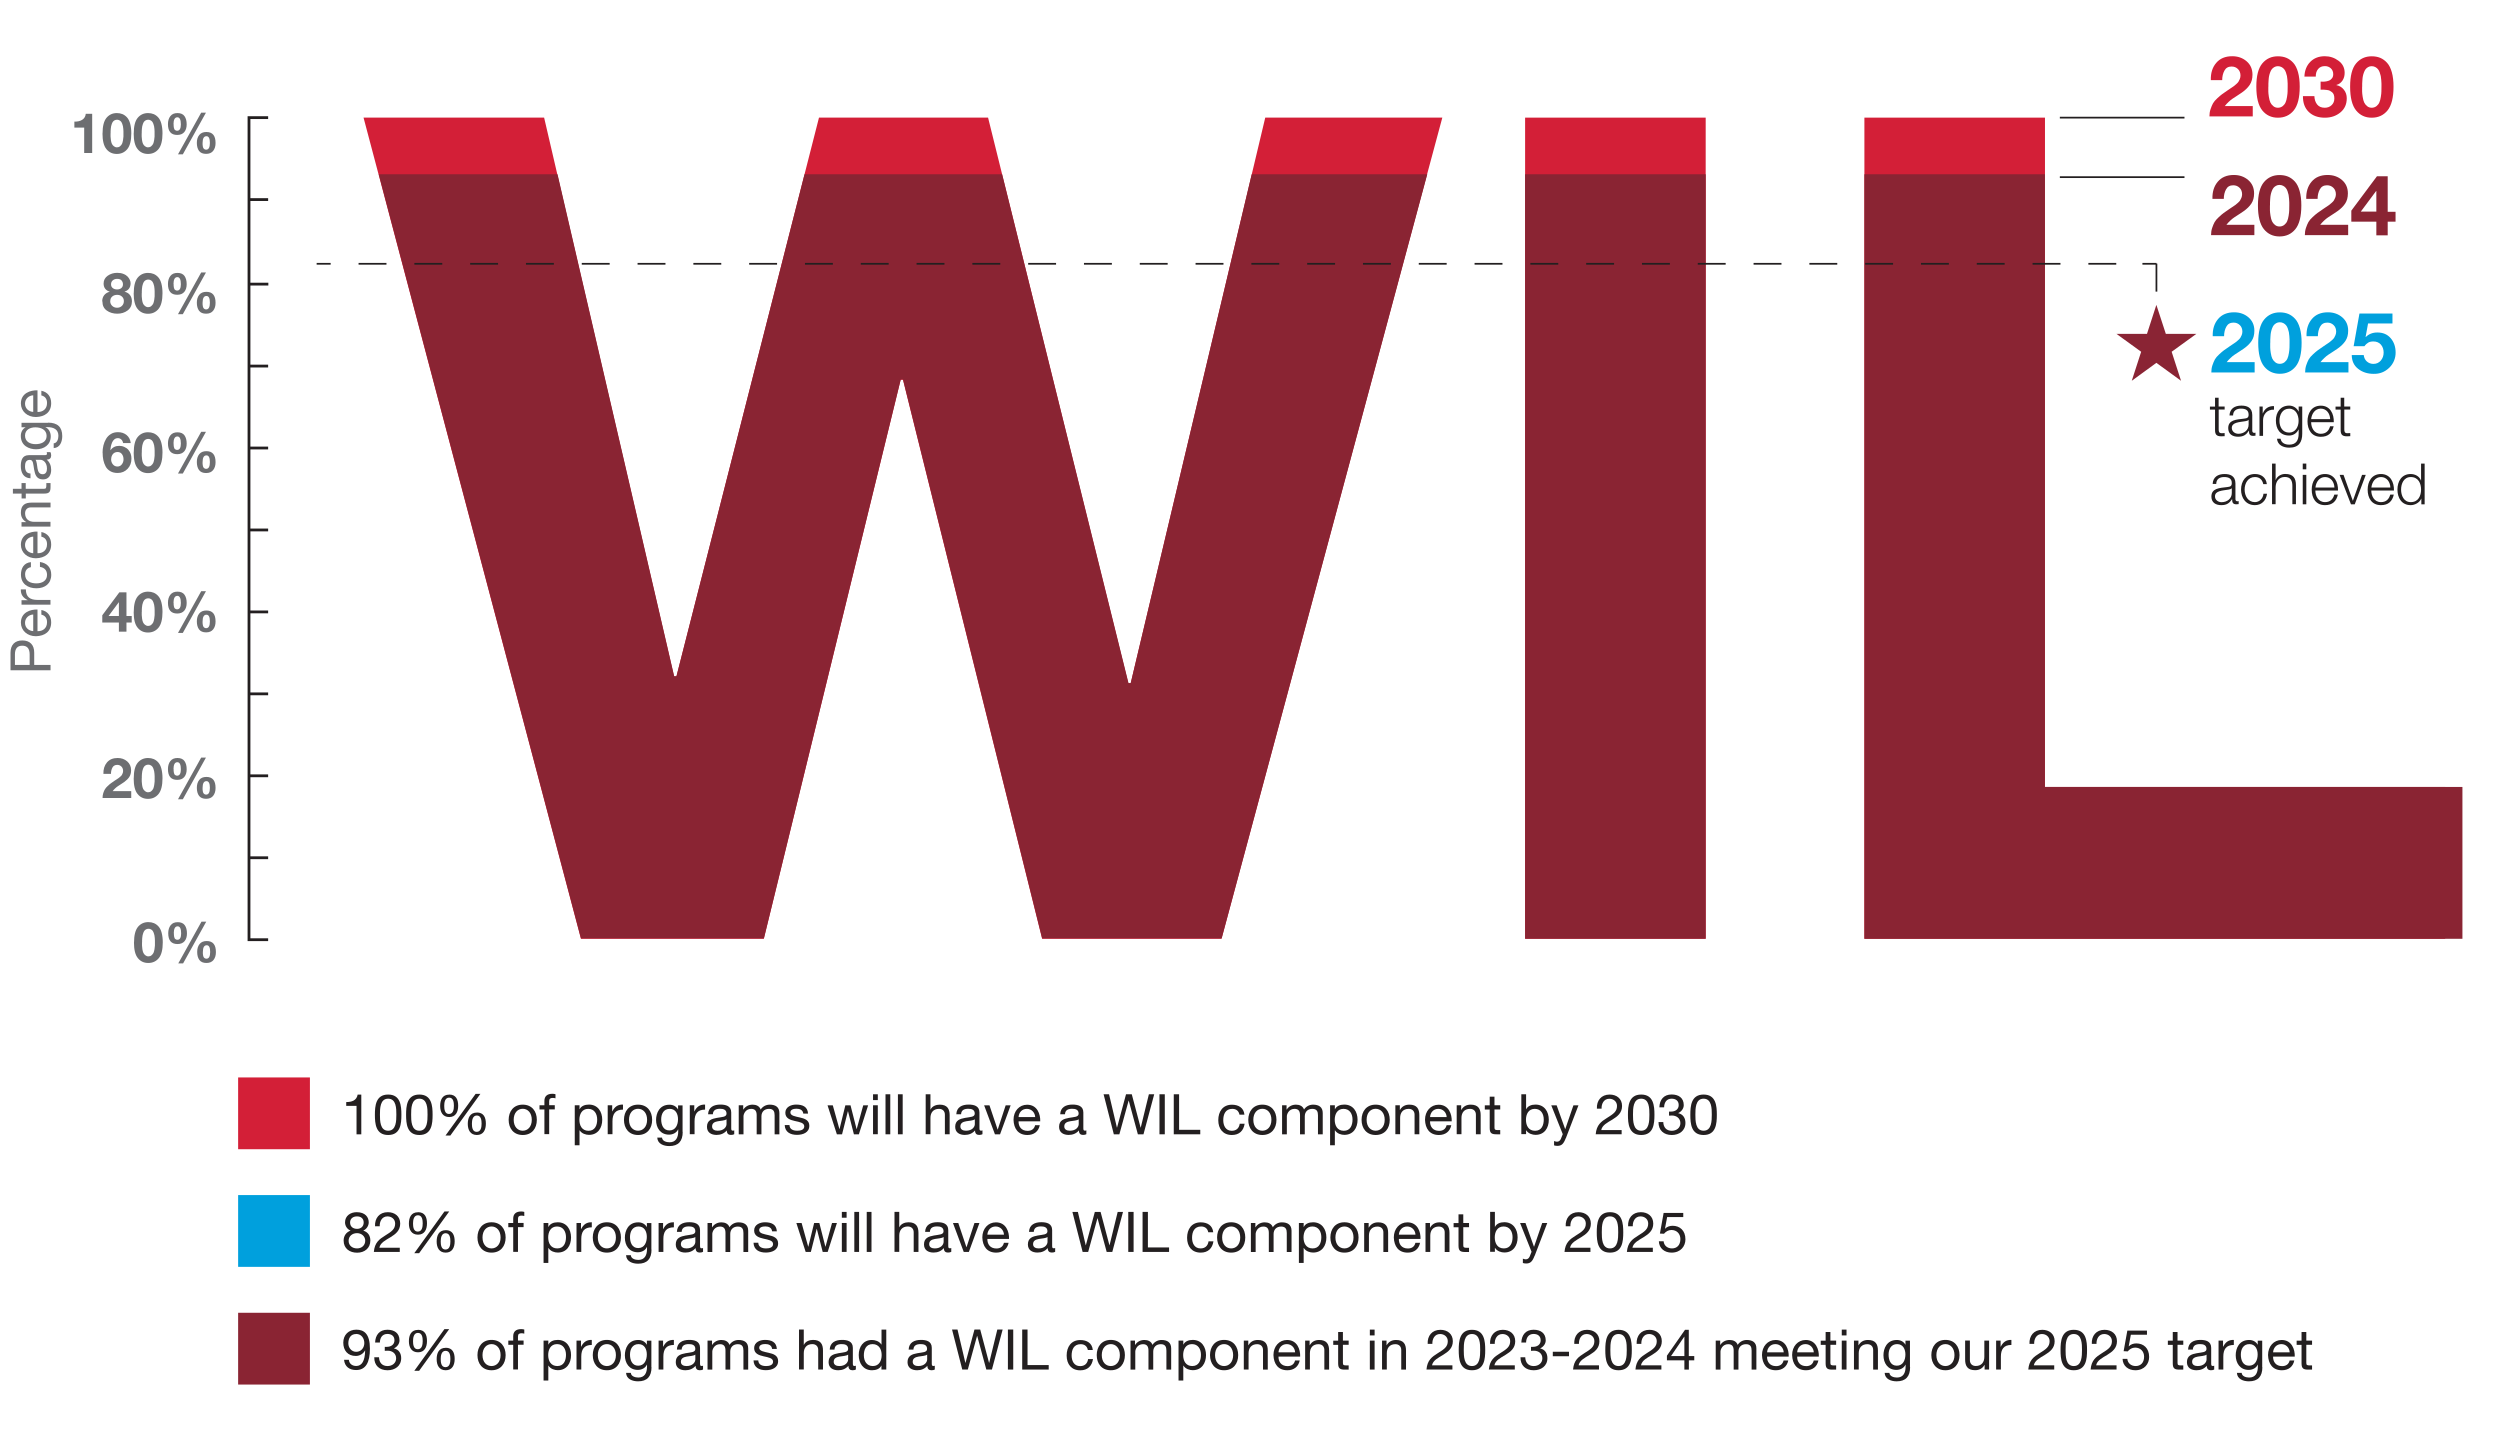 <?xml version="1.0" encoding="UTF-8"?>
<svg id="Layer_1" xmlns="http://www.w3.org/2000/svg" viewBox="0 0 356.63 206.33">
  <defs>
    <style>
      .cls-1 {
        fill: #8a2433;
      }

      .cls-2 {
        fill: #231f20;
      }

      .cls-3 {
        fill: #d31f37;
      }

      .cls-4 {
        stroke-dasharray: 4;
      }

      .cls-4, .cls-5, .cls-6 {
        stroke-width: .25px;
      }

      .cls-4, .cls-5, .cls-6, .cls-7 {
        fill: none;
        stroke: #231f20;
        stroke-miterlimit: 10;
      }

      .cls-5 {
        stroke-dasharray: 3.98 3.98;
      }

      .cls-8 {
        fill: #8a2434;
      }

      .cls-7 {
        stroke-width: .4px;
      }

      .cls-9 {
        fill: #00a0dd;
      }

      .cls-10 {
        fill: #6d6e71;
      }
    </style>
  </defs>
  <polygon class="cls-3" points="148.66 133.92 128.81 54.18 128.48 54.18 108.96 133.92 82.87 133.92 51.86 16.78 77.62 16.78 96.16 96.51 96.49 96.51 116.83 16.78 140.95 16.78 160.96 97.49 161.29 97.49 180.49 16.78 205.75 16.78 174.25 133.92 148.66 133.92"/>
  <rect class="cls-3" x="217.56" y="16.78" width="25.76" height="117.14"/>
  <polygon class="cls-3" points="291.72 16.78 291.72 112.26 348.81 112.26 348.81 133.92 265.96 133.92 265.96 16.78 291.72 16.78"/>
  <g>
    <path class="cls-2" d="M51.54,161.81h-.68v-4.06h-1.47v-.54c.78,0,1.48-.21,1.63-1.06h.52v5.67Z"/>
    <path class="cls-2" d="M55.37,156.14c1.78,0,1.89,1.63,1.89,2.89s-.11,2.88-1.89,2.88-1.89-1.63-1.89-2.88.11-2.89,1.89-2.89ZM55.37,161.3c1.16,0,1.17-1.44,1.17-2.29s0-2.28-1.17-2.28-1.17,1.44-1.17,2.28,0,2.29,1.17,2.29Z"/>
    <path class="cls-2" d="M59.82,156.14c1.78,0,1.89,1.63,1.89,2.89s-.11,2.88-1.89,2.88-1.89-1.63-1.89-2.88.11-2.89,1.89-2.89ZM59.82,161.3c1.16,0,1.17-1.44,1.17-2.29s0-2.28-1.17-2.28-1.17,1.44-1.17,2.28,0,2.29,1.17,2.29Z"/>
    <path class="cls-2" d="M64.08,156.14c.99,0,1.28.73,1.28,1.6s-.35,1.61-1.28,1.61-1.29-.72-1.29-1.58.31-1.62,1.29-1.62ZM64.05,158.91c.61,0,.7-.67.7-1.17s-.08-1.16-.68-1.16-.7.69-.7,1.17.07,1.16.67,1.16ZM67.85,156.04h.68l-4.29,5.95h-.69l4.3-5.95ZM68.03,158.7c.99,0,1.28.73,1.28,1.6s-.35,1.61-1.28,1.61-1.3-.72-1.3-1.58.31-1.62,1.3-1.62ZM68,161.46c.61,0,.7-.67.7-1.17s-.08-1.16-.68-1.16-.7.69-.7,1.17.07,1.16.67,1.16Z"/>
    <path class="cls-2" d="M74.57,157.58c1.31,0,2.01.95,2.01,2.17s-.7,2.16-2.01,2.16-2.01-.95-2.01-2.16.7-2.17,2.01-2.17ZM74.57,161.3c.71,0,1.29-.56,1.29-1.56s-.58-1.57-1.29-1.57-1.29.56-1.29,1.57.58,1.56,1.29,1.56Z"/>
    <path class="cls-2" d="M77.66,158.27h-.7v-.6h.7v-.62c0-.67.4-1.02,1.14-1.02.13,0,.31.02.44.06v.59c-.12-.04-.26-.06-.38-.06-.33,0-.52.1-.52.46v.58h.8v.6h-.8v3.53h-.68v-3.53Z"/>
    <path class="cls-2" d="M81.99,157.67h.68v.56h.02c.22-.46.75-.66,1.32-.66,1.27,0,1.9,1.01,1.9,2.17s-.62,2.15-1.89,2.15c-.42,0-1.03-.16-1.33-.65h-.02v2.13h-.68v-5.72ZM83.91,158.18c-.91,0-1.26.78-1.26,1.56,0,.82.37,1.57,1.3,1.57s1.24-.79,1.24-1.6-.4-1.53-1.28-1.53Z"/>
    <path class="cls-2" d="M86.69,157.67h.64v.87h.02c.33-.66.78-.99,1.52-.97v.72c-1.1,0-1.5.62-1.5,1.67v1.84h-.68v-4.13Z"/>
    <path class="cls-2" d="M91.02,157.58c1.31,0,2.01.95,2.01,2.17s-.7,2.16-2.01,2.16-2.01-.95-2.01-2.16.7-2.17,2.01-2.17ZM91.02,161.3c.71,0,1.29-.56,1.29-1.56s-.58-1.57-1.29-1.57-1.29.56-1.29,1.57.58,1.56,1.29,1.56Z"/>
    <path class="cls-2" d="M97.39,161.46c0,1.34-.62,2.03-1.92,2.03-.78,0-1.67-.31-1.71-1.21h.68c.03.5.62.67,1.07.67.89,0,1.24-.64,1.24-1.57v-.27h-.02c-.22.5-.77.75-1.29.75-1.23,0-1.85-.97-1.85-2.09,0-.98.48-2.18,1.91-2.18.52,0,.98.23,1.23.69h0v-.59h.64v3.78ZM96.72,159.66c0-.73-.32-1.48-1.18-1.48s-1.22.71-1.22,1.5c0,.74.27,1.58,1.17,1.58s1.23-.82,1.23-1.6Z"/>
    <path class="cls-2" d="M98.4,157.67h.64v.87h.02c.33-.66.78-.99,1.52-.97v.72c-1.1,0-1.5.62-1.5,1.67v1.84h-.68v-4.13Z"/>
    <path class="cls-2" d="M104.75,161.79c-.12.07-.27.11-.49.11-.35,0-.58-.19-.58-.64-.38.44-.88.64-1.46.64-.75,0-1.37-.34-1.37-1.16,0-.94.7-1.14,1.4-1.27.75-.14,1.39-.1,1.39-.61,0-.59-.49-.69-.92-.69-.58,0-1,.18-1.03.78h-.68c.04-1.02.83-1.38,1.75-1.38.74,0,1.55.17,1.55,1.13v2.13c0,.32,0,.46.22.46.06,0,.12,0,.21-.04v.53ZM103.64,159.67c-.26.19-.78.2-1.23.28-.45.08-.83.24-.83.74,0,.45.38.61.8.61.9,0,1.26-.56,1.26-.94v-.7Z"/>
    <path class="cls-2" d="M105.38,157.67h.64v.61h.02c.3-.46.77-.7,1.33-.7.5,0,.97.2,1.14.7.28-.44.77-.7,1.29-.7.82,0,1.38.34,1.38,1.2v3.03h-.68v-2.71c0-.51-.14-.92-.8-.92s-1.08.42-1.08,1.06v2.57h-.68v-2.71c0-.54-.17-.92-.78-.92-.81,0-1.1.74-1.1,1.06v2.57h-.68v-4.13Z"/>
    <path class="cls-2" d="M112.62,160.5c.02.61.55.8,1.11.8.42,0,1-.1,1-.62s-.67-.62-1.35-.77c-.67-.15-1.35-.38-1.35-1.17,0-.83.82-1.17,1.54-1.17.91,0,1.64.29,1.7,1.29h-.68c-.05-.53-.51-.7-.96-.7-.41,0-.88.11-.88.53,0,.49.72.57,1.35.72.68.15,1.35.38,1.35,1.18,0,.98-.92,1.3-1.76,1.3-.93,0-1.71-.38-1.75-1.4h.68Z"/>
    <path class="cls-2" d="M122.53,161.81h-.72l-.84-3.29h-.02l-.83,3.29h-.74l-1.33-4.13h.75l.94,3.38h.02l.83-3.38h.74l.86,3.38h.02l.93-3.38h.7l-1.32,4.13Z"/>
    <path class="cls-2" d="M125.22,156.93h-.68v-.83h.68v.83ZM124.54,157.67h.68v4.13h-.68v-4.13Z"/>
    <path class="cls-2" d="M126.32,156.1h.68v5.71h-.68v-5.71Z"/>
    <path class="cls-2" d="M128.09,156.1h.68v5.71h-.68v-5.71Z"/>
    <path class="cls-2" d="M132.05,156.1h.68v2.18h.02c.22-.5.81-.7,1.3-.7,1.09,0,1.42.62,1.42,1.51v2.72h-.68v-2.8c0-.5-.32-.83-.84-.83-.82,0-1.22.55-1.22,1.29v2.33h-.68v-5.71Z"/>
    <path class="cls-2" d="M140.16,161.79c-.12.07-.27.11-.49.11-.35,0-.58-.19-.58-.64-.38.44-.88.64-1.46.64-.75,0-1.37-.34-1.37-1.16,0-.94.7-1.14,1.4-1.27.75-.14,1.39-.1,1.39-.61,0-.59-.49-.69-.92-.69-.58,0-1,.18-1.03.78h-.68c.04-1.02.83-1.38,1.75-1.38.74,0,1.55.17,1.55,1.13v2.13c0,.32,0,.46.22.46.06,0,.12,0,.21-.04v.53ZM139.06,159.67c-.26.19-.78.2-1.23.28-.45.08-.83.24-.83.74,0,.45.38.61.8.61.9,0,1.26-.56,1.26-.94v-.7Z"/>
    <path class="cls-2" d="M142.66,161.81h-.73l-1.54-4.13h.76l1.16,3.45h.02l1.13-3.45h.71l-1.51,4.13Z"/>
    <path class="cls-2" d="M148.33,160.5c-.18.91-.84,1.41-1.77,1.41-1.32,0-1.94-.91-1.98-2.17,0-1.24.82-2.15,1.94-2.15,1.46,0,1.91,1.37,1.87,2.37h-3.09c-.02.72.38,1.36,1.29,1.36.56,0,.95-.27,1.07-.81h.67ZM147.67,159.35c-.03-.65-.52-1.17-1.19-1.17-.71,0-1.14.54-1.18,1.17h2.38Z"/>
    <path class="cls-2" d="M154.98,161.79c-.12.07-.27.11-.49.11-.35,0-.58-.19-.58-.64-.38.44-.88.64-1.46.64-.75,0-1.37-.34-1.37-1.16,0-.94.7-1.14,1.4-1.27.75-.14,1.39-.1,1.39-.61,0-.59-.49-.69-.92-.69-.58,0-1,.18-1.03.78h-.68c.04-1.02.83-1.38,1.75-1.38.74,0,1.55.17,1.55,1.13v2.13c0,.32,0,.46.22.46.06,0,.12,0,.21-.04v.53ZM153.88,159.67c-.26.19-.78.2-1.23.28-.45.08-.83.24-.83.74,0,.45.38.61.8.61.9,0,1.26-.56,1.26-.94v-.7Z"/>
    <path class="cls-2" d="M163.11,161.81h-.79l-1.3-4.8h-.02l-1.32,4.8h-.79l-1.46-5.71h.78l1.12,4.75h.02l1.28-4.75h.82l1.26,4.75h.02l1.16-4.75h.76l-1.53,5.71Z"/>
    <path class="cls-2" d="M165.4,156.1h.76v5.71h-.76v-5.71Z"/>
    <path class="cls-2" d="M167.44,156.1h.76v5.07h3.02v.64h-3.78v-5.71Z"/>
    <path class="cls-2" d="M176.81,159c-.1-.52-.46-.82-1.02-.82-.98,0-1.29.78-1.29,1.62,0,.76.34,1.51,1.21,1.51.66,0,1.05-.38,1.14-1.01h.7c-.15,1.01-.78,1.61-1.82,1.61-1.26,0-1.94-.88-1.94-2.11s.64-2.21,1.95-2.21c.94,0,1.69.44,1.78,1.42h-.7Z"/>
    <path class="cls-2" d="M180.08,157.58c1.31,0,2.01.95,2.01,2.17s-.7,2.16-2.01,2.16-2.01-.95-2.01-2.16.7-2.17,2.01-2.17ZM180.08,161.3c.71,0,1.29-.56,1.29-1.56s-.58-1.57-1.29-1.57-1.29.56-1.29,1.57.58,1.56,1.29,1.56Z"/>
    <path class="cls-2" d="M182.89,157.67h.64v.61h.02c.3-.46.77-.7,1.33-.7.5,0,.97.2,1.14.7.28-.44.77-.7,1.29-.7.82,0,1.38.34,1.38,1.2v3.03h-.68v-2.71c0-.51-.14-.92-.8-.92s-1.08.42-1.08,1.06v2.57h-.68v-2.71c0-.54-.17-.92-.78-.92-.81,0-1.1.74-1.1,1.06v2.57h-.68v-4.13Z"/>
    <path class="cls-2" d="M189.74,157.67h.68v.56h.02c.22-.46.75-.66,1.32-.66,1.27,0,1.9,1.01,1.9,2.17s-.62,2.15-1.89,2.15c-.42,0-1.03-.16-1.33-.65h-.02v2.13h-.68v-5.72ZM191.66,158.18c-.91,0-1.26.78-1.26,1.56,0,.82.37,1.57,1.3,1.57s1.24-.79,1.24-1.6-.4-1.53-1.28-1.53Z"/>
    <path class="cls-2" d="M196.24,157.58c1.31,0,2.01.95,2.01,2.17s-.7,2.16-2.01,2.16-2.01-.95-2.01-2.16.7-2.17,2.01-2.17ZM196.24,161.3c.71,0,1.29-.56,1.29-1.56s-.58-1.57-1.29-1.57-1.29.56-1.29,1.57.58,1.56,1.29,1.56Z"/>
    <path class="cls-2" d="M199.05,157.67h.64v.66h.02c.29-.51.75-.75,1.34-.75,1.09,0,1.42.62,1.42,1.51v2.72h-.68v-2.8c0-.5-.32-.83-.84-.83-.82,0-1.22.55-1.22,1.29v2.33h-.68v-4.13Z"/>
    <path class="cls-2" d="M207.03,160.5c-.18.91-.84,1.41-1.77,1.41-1.32,0-1.94-.91-1.98-2.17,0-1.24.82-2.15,1.94-2.15,1.46,0,1.91,1.37,1.87,2.37h-3.09c-.02.72.38,1.36,1.29,1.36.56,0,.95-.27,1.07-.81h.67ZM206.37,159.35c-.03-.65-.52-1.17-1.19-1.17-.71,0-1.14.54-1.18,1.17h2.38Z"/>
    <path class="cls-2" d="M207.8,157.67h.64v.66h.02c.29-.51.75-.75,1.34-.75,1.09,0,1.42.62,1.42,1.51v2.72h-.68v-2.8c0-.5-.32-.83-.84-.83-.82,0-1.22.55-1.22,1.29v2.33h-.68v-4.13Z"/>
    <path class="cls-2" d="M213.19,157.67h.82v.6h-.82v2.57c0,.31.09.37.51.37h.31v.6h-.52c-.7,0-.98-.14-.98-.9v-2.63h-.7v-.6h.7v-1.24h.68v1.24Z"/>
    <path class="cls-2" d="M217.02,156.1h.68v2.13h.02c.22-.46.75-.66,1.32-.66,1.27,0,1.9,1.01,1.9,2.17s-.62,2.15-1.89,2.15c-.42,0-1.03-.16-1.33-.65h-.02v.55h-.68v-5.71ZM218.94,158.18c-.91,0-1.26.78-1.26,1.56,0,.82.37,1.57,1.3,1.57s1.24-.79,1.24-1.6-.4-1.53-1.28-1.53Z"/>
    <path class="cls-2" d="M223.36,162.36c-.31.81-.59,1.1-1.2,1.1-.16,0-.32-.02-.47-.07v-.62c.13.04.26.1.4.1.28,0,.43-.14.56-.38l.28-.7-1.64-4.11h.77l1.21,3.38h.02l1.16-3.38h.72l-1.8,4.69Z"/>
    <path class="cls-2" d="M227.8,158.15c-.06-1.15.62-2.01,1.82-2.01.99,0,1.77.58,1.77,1.63,0,1-.67,1.5-1.38,1.94-.71.43-1.46.79-1.59,1.5h2.91v.6h-3.7c.11-1.34.79-1.82,1.59-2.32.96-.59,1.45-.94,1.45-1.73,0-.62-.5-1.02-1.1-1.02-.79,0-1.13.73-1.1,1.41h-.68Z"/>
    <path class="cls-2" d="M234.12,156.14c1.78,0,1.89,1.63,1.89,2.89s-.11,2.88-1.89,2.88-1.89-1.63-1.89-2.88.11-2.89,1.89-2.89ZM234.12,161.3c1.16,0,1.17-1.44,1.17-2.29s0-2.28-1.17-2.28-1.17,1.44-1.17,2.28,0,2.29,1.17,2.29Z"/>
    <path class="cls-2" d="M238.09,158.57c.1,0,.2,0,.3,0,.58,0,1.08-.31,1.08-.93s-.43-.91-1.01-.91c-.74,0-1.06.57-1.07,1.23h-.68c.04-1.08.62-1.83,1.75-1.83.98,0,1.73.47,1.73,1.52,0,.5-.35.93-.78,1.13v.02c.69.15,1.02.7,1.02,1.38,0,1.13-.89,1.73-1.95,1.73-1.15,0-1.91-.68-1.89-1.85h.68c.02.74.43,1.25,1.21,1.25.66,0,1.23-.41,1.23-1.09s-.54-1.09-1.21-1.09c-.14,0-.28,0-.41.02v-.58Z"/>
    <path class="cls-2" d="M243.02,156.14c1.78,0,1.89,1.63,1.89,2.89s-.11,2.88-1.89,2.88-1.89-1.63-1.89-2.88.11-2.89,1.89-2.89ZM243.02,161.3c1.16,0,1.17-1.44,1.17-2.29s0-2.28-1.17-2.28-1.17,1.44-1.17,2.28,0,2.29,1.17,2.29Z"/>
  </g>
  <rect class="cls-3" x="33.97" y="153.7" width="10.24" height="10.24"/>
  <g>
    <path class="cls-2" d="M50.88,172.92c1.24,0,1.72.73,1.72,1.45,0,.5-.32.97-.78,1.18.68.22,1.01.71,1.01,1.42,0,1.09-.83,1.73-1.88,1.73s-1.93-.57-1.93-1.73c0-.67.36-1.19.99-1.42-.47-.19-.79-.66-.79-1.18,0-.94.79-1.45,1.66-1.45ZM50.94,178.09c.68,0,1.16-.47,1.16-1.1s-.53-1.08-1.17-1.08c-.67,0-1.2.43-1.2,1.09s.5,1.09,1.21,1.09ZM50.94,175.3c.54,0,.94-.34.94-.91s-.4-.87-.95-.87-.99.3-.99.87c0,.62.45.91,1.01.91Z"/>
    <path class="cls-2" d="M53.5,174.93c-.06-1.15.62-2.01,1.82-2.01.99,0,1.77.58,1.77,1.63,0,1-.67,1.5-1.38,1.94-.71.43-1.46.79-1.59,1.5h2.91v.6h-3.7c.11-1.34.79-1.82,1.59-2.32.96-.59,1.45-.94,1.45-1.73,0-.62-.5-1.02-1.1-1.02-.79,0-1.13.73-1.1,1.41h-.68Z"/>
    <path class="cls-2" d="M59.63,172.92c.99,0,1.28.73,1.28,1.6s-.35,1.61-1.28,1.61-1.3-.72-1.3-1.58.31-1.62,1.3-1.62ZM59.6,175.69c.61,0,.7-.67.7-1.17s-.08-1.16-.68-1.16-.7.69-.7,1.17.07,1.16.67,1.16ZM63.4,172.82h.68l-4.29,5.95h-.69l4.3-5.95ZM63.58,175.48c.99,0,1.28.73,1.28,1.6s-.35,1.61-1.28,1.61-1.29-.72-1.29-1.58.31-1.62,1.29-1.62ZM63.55,178.25c.61,0,.7-.67.7-1.17s-.08-1.16-.68-1.16-.7.69-.7,1.17.07,1.16.67,1.16Z"/>
    <path class="cls-2" d="M70.12,174.36c1.31,0,2.01.95,2.01,2.17s-.7,2.16-2.01,2.16-2.01-.95-2.01-2.16.7-2.17,2.01-2.17ZM70.12,178.09c.71,0,1.29-.56,1.29-1.56s-.58-1.57-1.29-1.57-1.29.56-1.29,1.57.58,1.56,1.29,1.56Z"/>
    <path class="cls-2" d="M73.21,175.06h-.7v-.6h.7v-.62c0-.67.4-1.02,1.14-1.02.13,0,.31.02.44.06v.59c-.12-.04-.26-.06-.38-.06-.33,0-.52.1-.52.46v.58h.8v.6h-.8v3.53h-.68v-3.53Z"/>
    <path class="cls-2" d="M77.54,174.46h.68v.56h.02c.22-.46.75-.66,1.32-.66,1.27,0,1.9,1.01,1.9,2.17s-.62,2.15-1.89,2.15c-.42,0-1.03-.16-1.33-.65h-.02v2.13h-.68v-5.72ZM79.46,174.96c-.91,0-1.26.78-1.26,1.56,0,.82.37,1.57,1.3,1.57s1.24-.79,1.24-1.6-.4-1.53-1.28-1.53Z"/>
    <path class="cls-2" d="M82.24,174.46h.64v.87h.02c.33-.66.78-.99,1.52-.97v.72c-1.1,0-1.5.62-1.5,1.67v1.84h-.68v-4.13Z"/>
    <path class="cls-2" d="M86.57,174.36c1.31,0,2.01.95,2.01,2.17s-.7,2.16-2.01,2.16-2.01-.95-2.01-2.16.7-2.17,2.01-2.17ZM86.57,178.09c.71,0,1.29-.56,1.29-1.56s-.58-1.57-1.29-1.57-1.29.56-1.29,1.57.58,1.56,1.29,1.56Z"/>
    <path class="cls-2" d="M92.94,178.24c0,1.34-.62,2.03-1.92,2.03-.78,0-1.67-.31-1.71-1.21h.68c.03.5.62.67,1.07.67.89,0,1.24-.64,1.24-1.57v-.27h-.02c-.22.5-.77.75-1.29.75-1.23,0-1.85-.97-1.85-2.09,0-.98.48-2.18,1.91-2.18.52,0,.98.23,1.23.69h0v-.59h.64v3.78ZM92.27,176.44c0-.73-.32-1.48-1.18-1.48s-1.22.71-1.22,1.5c0,.74.27,1.58,1.17,1.58s1.23-.82,1.23-1.6Z"/>
    <path class="cls-2" d="M93.95,174.46h.64v.87h.02c.33-.66.78-.99,1.52-.97v.72c-1.1,0-1.5.62-1.5,1.67v1.84h-.68v-4.13Z"/>
    <path class="cls-2" d="M100.3,178.57c-.12.07-.27.11-.49.11-.35,0-.58-.19-.58-.64-.38.44-.88.64-1.46.64-.75,0-1.37-.34-1.37-1.16,0-.94.7-1.14,1.4-1.27.75-.14,1.39-.1,1.39-.61,0-.59-.49-.69-.92-.69-.58,0-1,.18-1.03.78h-.68c.04-1.02.83-1.38,1.75-1.38.74,0,1.55.17,1.55,1.13v2.13c0,.32,0,.46.22.46.06,0,.12,0,.21-.04v.53ZM99.19,176.46c-.26.19-.78.2-1.23.28-.45.08-.83.24-.83.74,0,.45.38.61.8.61.9,0,1.26-.56,1.26-.94v-.7Z"/>
    <path class="cls-2" d="M100.93,174.46h.64v.61h.02c.3-.46.77-.7,1.33-.7.5,0,.97.2,1.14.7.28-.44.77-.7,1.29-.7.82,0,1.38.34,1.38,1.2v3.03h-.68v-2.71c0-.51-.14-.92-.8-.92s-1.08.42-1.08,1.06v2.57h-.68v-2.71c0-.54-.17-.92-.78-.92-.81,0-1.1.74-1.1,1.06v2.57h-.68v-4.13Z"/>
    <path class="cls-2" d="M108.17,177.29c.02.61.55.8,1.11.8.42,0,1-.1,1-.62s-.67-.62-1.35-.77c-.67-.15-1.35-.38-1.35-1.17,0-.83.82-1.17,1.54-1.17.91,0,1.64.29,1.7,1.29h-.68c-.05-.53-.51-.7-.96-.7-.41,0-.88.11-.88.53,0,.49.72.57,1.35.72.68.15,1.35.38,1.35,1.18,0,.98-.92,1.3-1.76,1.3-.93,0-1.71-.38-1.75-1.4h.68Z"/>
    <path class="cls-2" d="M118.08,178.59h-.72l-.84-3.29h-.02l-.83,3.29h-.74l-1.33-4.13h.75l.94,3.38h.02l.83-3.38h.74l.86,3.38h.02l.93-3.38h.7l-1.32,4.13Z"/>
    <path class="cls-2" d="M120.77,173.71h-.68v-.83h.68v.83ZM120.09,174.46h.68v4.13h-.68v-4.13Z"/>
    <path class="cls-2" d="M121.87,172.88h.68v5.71h-.68v-5.71Z"/>
    <path class="cls-2" d="M123.64,172.88h.68v5.71h-.68v-5.71Z"/>
    <path class="cls-2" d="M127.6,172.88h.68v2.18h.02c.22-.5.81-.7,1.3-.7,1.09,0,1.42.62,1.42,1.51v2.72h-.68v-2.8c0-.5-.32-.83-.84-.83-.82,0-1.22.55-1.22,1.29v2.33h-.68v-5.71Z"/>
    <path class="cls-2" d="M135.71,178.57c-.12.07-.27.11-.49.11-.35,0-.58-.19-.58-.64-.38.44-.88.64-1.46.64-.75,0-1.37-.34-1.37-1.16,0-.94.7-1.14,1.4-1.27.75-.14,1.39-.1,1.39-.61,0-.59-.49-.69-.92-.69-.58,0-1,.18-1.03.78h-.68c.04-1.02.83-1.38,1.75-1.38.74,0,1.55.17,1.55,1.13v2.13c0,.32,0,.46.22.46.06,0,.12,0,.21-.04v.53ZM134.61,176.46c-.26.19-.78.2-1.23.28-.45.08-.83.24-.83.74,0,.45.38.61.8.61.9,0,1.26-.56,1.26-.94v-.7Z"/>
    <path class="cls-2" d="M138.21,178.59h-.73l-1.54-4.13h.76l1.16,3.45h.02l1.13-3.45h.71l-1.51,4.13Z"/>
    <path class="cls-2" d="M143.88,177.28c-.18.91-.84,1.41-1.77,1.41-1.32,0-1.94-.91-1.98-2.17,0-1.24.82-2.15,1.94-2.15,1.46,0,1.91,1.37,1.87,2.37h-3.09c-.02.72.38,1.36,1.29,1.36.56,0,.95-.27,1.07-.81h.67ZM143.22,176.13c-.03-.65-.52-1.17-1.19-1.17-.71,0-1.14.54-1.18,1.17h2.38Z"/>
    <path class="cls-2" d="M150.53,178.57c-.12.07-.27.11-.49.11-.35,0-.58-.19-.58-.64-.38.44-.88.64-1.46.64-.75,0-1.37-.34-1.37-1.16,0-.94.7-1.14,1.4-1.27.75-.14,1.39-.1,1.39-.61,0-.59-.49-.69-.92-.69-.58,0-1,.18-1.03.78h-.68c.04-1.02.83-1.38,1.75-1.38.74,0,1.55.17,1.55,1.13v2.13c0,.32,0,.46.22.46.06,0,.12,0,.21-.04v.53ZM149.43,176.46c-.26.19-.78.2-1.23.28-.45.08-.83.24-.83.74,0,.45.38.61.8.61.9,0,1.26-.56,1.26-.94v-.7Z"/>
    <path class="cls-2" d="M158.66,178.59h-.79l-1.3-4.8h-.02l-1.32,4.8h-.79l-1.46-5.71h.78l1.12,4.75h.02l1.28-4.75h.82l1.26,4.75h.02l1.16-4.75h.76l-1.53,5.71Z"/>
    <path class="cls-2" d="M160.95,172.88h.76v5.71h-.76v-5.71Z"/>
    <path class="cls-2" d="M162.99,172.88h.76v5.07h3.02v.64h-3.78v-5.71Z"/>
    <path class="cls-2" d="M172.36,175.78c-.1-.52-.46-.82-1.02-.82-.98,0-1.29.78-1.29,1.62,0,.76.34,1.51,1.21,1.51.66,0,1.05-.38,1.14-1.01h.7c-.15,1.01-.78,1.61-1.82,1.61-1.26,0-1.94-.88-1.94-2.11s.64-2.21,1.95-2.21c.94,0,1.69.44,1.78,1.42h-.7Z"/>
    <path class="cls-2" d="M175.63,174.36c1.31,0,2.01.95,2.01,2.17s-.7,2.16-2.01,2.16-2.01-.95-2.01-2.16.7-2.17,2.01-2.17ZM175.63,178.09c.71,0,1.29-.56,1.29-1.56s-.58-1.57-1.29-1.57-1.29.56-1.29,1.57.58,1.56,1.29,1.56Z"/>
    <path class="cls-2" d="M178.44,174.46h.64v.61h.02c.3-.46.77-.7,1.33-.7.5,0,.97.2,1.14.7.28-.44.77-.7,1.29-.7.82,0,1.38.34,1.38,1.2v3.03h-.68v-2.71c0-.51-.14-.92-.8-.92s-1.08.42-1.08,1.06v2.57h-.68v-2.71c0-.54-.17-.92-.78-.92-.81,0-1.1.74-1.1,1.06v2.57h-.68v-4.13Z"/>
    <path class="cls-2" d="M185.29,174.46h.68v.56h.02c.22-.46.75-.66,1.32-.66,1.27,0,1.9,1.01,1.9,2.17s-.62,2.15-1.89,2.15c-.42,0-1.03-.16-1.33-.65h-.02v2.13h-.68v-5.72ZM187.21,174.96c-.91,0-1.26.78-1.26,1.56,0,.82.37,1.57,1.3,1.57s1.24-.79,1.24-1.6-.4-1.53-1.28-1.53Z"/>
    <path class="cls-2" d="M191.79,174.36c1.31,0,2.01.95,2.01,2.17s-.7,2.16-2.01,2.16-2.01-.95-2.01-2.16.7-2.17,2.01-2.17ZM191.79,178.09c.71,0,1.29-.56,1.29-1.56s-.58-1.57-1.29-1.57-1.29.56-1.29,1.57.58,1.56,1.29,1.56Z"/>
    <path class="cls-2" d="M194.6,174.46h.64v.66h.02c.29-.51.75-.75,1.34-.75,1.09,0,1.42.62,1.42,1.51v2.72h-.68v-2.8c0-.5-.32-.83-.84-.83-.82,0-1.22.55-1.22,1.29v2.33h-.68v-4.13Z"/>
    <path class="cls-2" d="M202.58,177.28c-.18.91-.84,1.41-1.77,1.41-1.32,0-1.94-.91-1.98-2.17,0-1.24.82-2.15,1.94-2.15,1.46,0,1.91,1.37,1.87,2.37h-3.09c-.02.72.38,1.36,1.29,1.36.56,0,.95-.27,1.07-.81h.67ZM201.92,176.13c-.03-.65-.52-1.17-1.19-1.17-.71,0-1.14.54-1.18,1.17h2.38Z"/>
    <path class="cls-2" d="M203.35,174.46h.64v.66h.02c.29-.51.75-.75,1.34-.75,1.09,0,1.42.62,1.42,1.51v2.72h-.68v-2.8c0-.5-.32-.83-.84-.83-.82,0-1.22.55-1.22,1.29v2.33h-.68v-4.13Z"/>
    <path class="cls-2" d="M208.74,174.46h.82v.6h-.82v2.57c0,.31.09.37.51.37h.31v.6h-.52c-.7,0-.98-.14-.98-.9v-2.63h-.7v-.6h.7v-1.24h.68v1.24Z"/>
    <path class="cls-2" d="M212.57,172.88h.68v2.13h.02c.22-.46.75-.66,1.32-.66,1.27,0,1.9,1.01,1.9,2.17s-.62,2.15-1.89,2.15c-.42,0-1.03-.16-1.33-.65h-.02v.55h-.68v-5.71ZM214.49,174.96c-.91,0-1.26.78-1.26,1.56,0,.82.37,1.57,1.3,1.57s1.24-.79,1.24-1.6-.4-1.53-1.28-1.53Z"/>
    <path class="cls-2" d="M218.91,179.14c-.31.81-.59,1.1-1.2,1.1-.16,0-.32-.02-.47-.07v-.62c.13.04.26.1.4.1.28,0,.43-.14.56-.38l.28-.7-1.64-4.11h.77l1.21,3.38h.02l1.16-3.38h.72l-1.8,4.69Z"/>
    <path class="cls-2" d="M223.35,174.93c-.06-1.15.62-2.01,1.82-2.01.99,0,1.77.58,1.77,1.63,0,1-.67,1.5-1.38,1.94-.71.43-1.46.79-1.59,1.5h2.91v.6h-3.7c.11-1.34.79-1.82,1.59-2.32.96-.59,1.45-.94,1.45-1.73,0-.62-.5-1.02-1.1-1.02-.79,0-1.13.73-1.1,1.41h-.68Z"/>
    <path class="cls-2" d="M229.67,172.92c1.78,0,1.89,1.63,1.89,2.89s-.11,2.88-1.89,2.88-1.89-1.63-1.89-2.88.11-2.89,1.89-2.89ZM229.67,178.09c1.16,0,1.17-1.44,1.17-2.29s0-2.28-1.17-2.28-1.17,1.44-1.17,2.28,0,2.29,1.17,2.29Z"/>
    <path class="cls-2" d="M232.25,174.93c-.06-1.15.62-2.01,1.82-2.01.99,0,1.77.58,1.77,1.63,0,1-.67,1.5-1.38,1.94-.71.43-1.46.79-1.59,1.5h2.91v.6h-3.7c.11-1.34.79-1.82,1.59-2.32.96-.59,1.45-.94,1.45-1.73,0-.62-.5-1.02-1.1-1.02-.79,0-1.13.73-1.1,1.41h-.68Z"/>
    <path class="cls-2" d="M240.11,173.62h-2.29l-.3,1.63.02.02c.25-.28.67-.41,1.06-.41,1.01,0,1.83.65,1.83,1.94,0,.96-.66,1.89-1.98,1.89-.98,0-1.78-.6-1.81-1.62h.68c.04.58.51,1.02,1.19,1.02s1.2-.44,1.2-1.34c0-.75-.52-1.29-1.28-1.29-.43,0-.79.22-1.06.54l-.58-.03.53-2.94h2.8v.6Z"/>
  </g>
  <rect class="cls-9" x="33.97" y="170.48" width="10.24" height="10.24"/>
  <g>
    <path class="cls-2" d="M49.77,194c.05.55.5.86,1.04.86.83,0,1.24-.73,1.28-2.19l-.02-.02c-.26.48-.76.78-1.31.78-1.15,0-1.79-.78-1.79-1.9s.77-1.85,1.86-1.85,1.94.57,1.94,2.71c0,1.96-.59,3.05-1.97,3.05-.95,0-1.63-.49-1.72-1.46h.68ZM50.8,190.3c-.81,0-1.11.65-1.11,1.34,0,.62.46,1.2,1.12,1.2.71,0,1.16-.58,1.16-1.25s-.41-1.3-1.17-1.3Z"/>
    <path class="cls-2" d="M54.89,192.13c.1,0,.2,0,.3,0,.58,0,1.08-.31,1.08-.93s-.43-.91-1.01-.91c-.74,0-1.06.57-1.07,1.23h-.68c.04-1.08.62-1.83,1.75-1.83.98,0,1.73.47,1.73,1.52,0,.5-.35.93-.78,1.13v.02c.69.15,1.02.7,1.02,1.38,0,1.13-.89,1.73-1.95,1.73-1.15,0-1.91-.68-1.89-1.85h.68c.02.74.43,1.25,1.21,1.25.66,0,1.23-.41,1.23-1.1s-.54-1.09-1.21-1.09c-.14,0-.28,0-.41.02v-.58Z"/>
    <path class="cls-2" d="M59.63,189.7c.99,0,1.28.73,1.28,1.6s-.35,1.61-1.28,1.61-1.3-.72-1.3-1.58.31-1.62,1.3-1.62ZM59.6,192.47c.61,0,.7-.67.7-1.17s-.08-1.16-.68-1.16-.7.69-.7,1.17.07,1.16.67,1.16ZM63.4,189.6h.68l-4.29,5.95h-.69l4.3-5.95ZM63.58,192.26c.99,0,1.28.73,1.28,1.6s-.35,1.61-1.28,1.61-1.29-.72-1.29-1.58.31-1.62,1.29-1.62ZM63.55,195.03c.61,0,.7-.67.7-1.17s-.08-1.16-.68-1.16-.7.69-.7,1.17.07,1.16.67,1.16Z"/>
    <path class="cls-2" d="M70.12,191.14c1.31,0,2.01.95,2.01,2.17s-.7,2.16-2.01,2.16-2.01-.95-2.01-2.16.7-2.17,2.01-2.17ZM70.12,194.87c.71,0,1.29-.56,1.29-1.56s-.58-1.57-1.29-1.57-1.29.56-1.29,1.57.58,1.56,1.29,1.56Z"/>
    <path class="cls-2" d="M73.21,191.84h-.7v-.6h.7v-.62c0-.67.4-1.02,1.14-1.02.13,0,.31.02.44.06v.59c-.12-.04-.26-.06-.38-.06-.33,0-.52.1-.52.46v.58h.8v.6h-.8v3.53h-.68v-3.53Z"/>
    <path class="cls-2" d="M77.54,191.24h.68v.56h.02c.22-.46.75-.66,1.32-.66,1.27,0,1.9,1.01,1.9,2.17s-.62,2.15-1.89,2.15c-.42,0-1.03-.16-1.33-.65h-.02v2.13h-.68v-5.72ZM79.46,191.74c-.91,0-1.26.78-1.26,1.56,0,.82.37,1.57,1.3,1.57s1.24-.79,1.24-1.6-.4-1.53-1.28-1.53Z"/>
    <path class="cls-2" d="M82.24,191.24h.64v.87h.02c.33-.66.78-.99,1.52-.97v.72c-1.1,0-1.5.62-1.5,1.67v1.84h-.68v-4.13Z"/>
    <path class="cls-2" d="M86.57,191.14c1.31,0,2.01.95,2.01,2.17s-.7,2.16-2.01,2.16-2.01-.95-2.01-2.16.7-2.17,2.01-2.17ZM86.57,194.87c.71,0,1.29-.56,1.29-1.56s-.58-1.57-1.29-1.57-1.29.56-1.29,1.57.58,1.56,1.29,1.56Z"/>
    <path class="cls-2" d="M92.94,195.02c0,1.34-.62,2.03-1.92,2.03-.78,0-1.67-.31-1.71-1.21h.68c.03.5.62.67,1.07.67.89,0,1.24-.64,1.24-1.57v-.27h-.02c-.22.5-.77.75-1.29.75-1.23,0-1.85-.97-1.85-2.09,0-.98.48-2.18,1.91-2.18.52,0,.98.23,1.23.69h0v-.59h.64v3.78ZM92.27,193.22c0-.73-.32-1.48-1.18-1.48s-1.22.71-1.22,1.5c0,.74.27,1.58,1.17,1.58s1.23-.82,1.23-1.6Z"/>
    <path class="cls-2" d="M93.95,191.24h.64v.87h.02c.33-.66.78-.99,1.52-.97v.72c-1.1,0-1.5.62-1.5,1.67v1.84h-.68v-4.13Z"/>
    <path class="cls-2" d="M100.3,195.36c-.12.07-.27.11-.49.11-.35,0-.58-.19-.58-.64-.38.44-.88.64-1.46.64-.75,0-1.37-.34-1.37-1.16,0-.94.7-1.14,1.4-1.27.75-.14,1.39-.1,1.39-.61,0-.59-.49-.69-.92-.69-.58,0-1,.18-1.03.78h-.68c.04-1.02.83-1.38,1.75-1.38.74,0,1.55.17,1.55,1.13v2.13c0,.32,0,.46.22.46.06,0,.12,0,.21-.04v.53ZM99.19,193.24c-.26.19-.78.2-1.23.28-.45.08-.83.24-.83.74,0,.45.38.61.8.61.9,0,1.26-.56,1.26-.94v-.7Z"/>
    <path class="cls-2" d="M100.93,191.24h.64v.61h.02c.3-.46.77-.7,1.33-.7.5,0,.97.2,1.14.7.28-.44.77-.7,1.29-.7.82,0,1.38.34,1.38,1.2v3.03h-.68v-2.71c0-.51-.14-.92-.8-.92s-1.08.42-1.08,1.06v2.57h-.68v-2.71c0-.54-.17-.92-.78-.92-.81,0-1.1.74-1.1,1.06v2.57h-.68v-4.13Z"/>
    <path class="cls-2" d="M108.17,194.07c.02.61.55.8,1.11.8.42,0,1-.1,1-.62s-.67-.62-1.35-.77c-.67-.15-1.35-.38-1.35-1.17,0-.83.82-1.17,1.54-1.17.91,0,1.64.29,1.7,1.29h-.68c-.05-.53-.51-.7-.96-.7-.41,0-.88.11-.88.53,0,.49.72.57,1.35.72.68.15,1.35.38,1.35,1.18,0,.98-.92,1.3-1.76,1.3-.93,0-1.71-.38-1.75-1.4h.68Z"/>
    <path class="cls-2" d="M113.98,189.66h.68v2.18h.02c.22-.5.81-.7,1.3-.7,1.09,0,1.42.62,1.42,1.51v2.72h-.68v-2.8c0-.5-.32-.83-.84-.83-.82,0-1.22.55-1.22,1.29v2.33h-.68v-5.71Z"/>
    <path class="cls-2" d="M122.1,195.36c-.12.07-.27.11-.49.11-.35,0-.58-.19-.58-.64-.38.44-.88.64-1.46.64-.75,0-1.37-.34-1.37-1.16,0-.94.7-1.14,1.4-1.27.75-.14,1.39-.1,1.39-.61,0-.59-.49-.69-.92-.69-.58,0-1,.18-1.03.78h-.68c.04-1.02.83-1.38,1.75-1.38.74,0,1.55.17,1.55,1.13v2.13c0,.32,0,.46.22.46.06,0,.12,0,.21-.04v.53ZM120.99,193.24c-.26.19-.78.2-1.23.28-.45.08-.83.24-.83.74,0,.45.38.61.8.61.9,0,1.26-.56,1.26-.94v-.7Z"/>
    <path class="cls-2" d="M126.42,195.37h-.68v-.56h-.02c-.22.46-.75.66-1.32.66-1.27,0-1.9-1.01-1.9-2.17s.62-2.15,1.89-2.15c.42,0,1.03.16,1.34.65h.02v-2.13h.68v5.71ZM124.51,194.87c.91,0,1.26-.78,1.26-1.56,0-.82-.37-1.57-1.3-1.57s-1.24.79-1.24,1.6.4,1.53,1.28,1.53Z"/>
    <path class="cls-2" d="M133.36,195.36c-.12.07-.27.11-.49.11-.35,0-.58-.19-.58-.64-.38.44-.88.64-1.46.64-.75,0-1.37-.34-1.37-1.16,0-.94.7-1.14,1.4-1.27.75-.14,1.39-.1,1.39-.61,0-.59-.49-.69-.92-.69-.58,0-1,.18-1.03.78h-.68c.04-1.02.83-1.38,1.75-1.38.74,0,1.55.17,1.55,1.13v2.13c0,.32,0,.46.22.46.06,0,.12,0,.21-.04v.53ZM132.26,193.24c-.26.19-.78.2-1.23.28-.45.08-.83.24-.83.74,0,.45.38.61.8.61.9,0,1.26-.56,1.26-.94v-.7Z"/>
    <path class="cls-2" d="M141.49,195.37h-.79l-1.3-4.8h-.02l-1.32,4.8h-.79l-1.46-5.71h.78l1.12,4.75h.02l1.28-4.75h.82l1.26,4.75h.02l1.16-4.75h.76l-1.53,5.71Z"/>
    <path class="cls-2" d="M143.78,189.66h.76v5.71h-.76v-5.71Z"/>
    <path class="cls-2" d="M145.82,189.66h.76v5.07h3.02v.64h-3.78v-5.71Z"/>
    <path class="cls-2" d="M155.18,192.57c-.1-.52-.46-.82-1.02-.82-.98,0-1.29.78-1.29,1.62,0,.76.34,1.51,1.21,1.51.66,0,1.05-.38,1.14-1.01h.7c-.15,1.01-.78,1.61-1.82,1.61-1.26,0-1.94-.88-1.94-2.11s.64-2.21,1.95-2.21c.94,0,1.69.44,1.78,1.42h-.7Z"/>
    <path class="cls-2" d="M158.46,191.14c1.31,0,2.01.95,2.01,2.17s-.7,2.16-2.01,2.16-2.01-.95-2.01-2.16.7-2.17,2.01-2.17ZM158.46,194.87c.71,0,1.29-.56,1.29-1.56s-.58-1.57-1.29-1.57-1.29.56-1.29,1.57.58,1.56,1.29,1.56Z"/>
    <path class="cls-2" d="M161.27,191.24h.64v.61h.02c.3-.46.77-.7,1.33-.7.5,0,.97.2,1.14.7.28-.44.77-.7,1.29-.7.82,0,1.38.34,1.38,1.2v3.03h-.68v-2.71c0-.51-.14-.92-.8-.92s-1.08.42-1.08,1.06v2.57h-.68v-2.71c0-.54-.17-.92-.78-.92-.81,0-1.1.74-1.1,1.06v2.57h-.68v-4.13Z"/>
    <path class="cls-2" d="M168.12,191.24h.68v.56h.02c.22-.46.75-.66,1.32-.66,1.27,0,1.9,1.01,1.9,2.17s-.62,2.15-1.89,2.15c-.42,0-1.03-.16-1.33-.65h-.02v2.13h-.68v-5.72ZM170.04,191.74c-.91,0-1.26.78-1.26,1.56,0,.82.37,1.57,1.3,1.57s1.24-.79,1.24-1.6-.4-1.53-1.28-1.53Z"/>
    <path class="cls-2" d="M174.62,191.14c1.31,0,2.01.95,2.01,2.17s-.7,2.16-2.01,2.16-2.01-.95-2.01-2.16.7-2.17,2.01-2.17ZM174.62,194.87c.71,0,1.29-.56,1.29-1.56s-.58-1.57-1.29-1.57-1.29.56-1.29,1.57.58,1.56,1.29,1.56Z"/>
    <path class="cls-2" d="M177.43,191.24h.64v.66h.02c.29-.51.75-.75,1.34-.75,1.09,0,1.42.62,1.42,1.51v2.72h-.68v-2.8c0-.5-.32-.83-.84-.83-.82,0-1.22.55-1.22,1.29v2.33h-.68v-4.13Z"/>
    <path class="cls-2" d="M185.41,194.06c-.18.91-.84,1.41-1.77,1.41-1.32,0-1.94-.91-1.98-2.17,0-1.24.82-2.15,1.94-2.15,1.46,0,1.91,1.37,1.87,2.37h-3.09c-.02.72.38,1.36,1.29,1.36.56,0,.95-.27,1.07-.81h.67ZM184.75,192.91c-.03-.65-.52-1.17-1.19-1.17-.71,0-1.14.54-1.18,1.17h2.38Z"/>
    <path class="cls-2" d="M186.18,191.24h.64v.66h.02c.29-.51.75-.75,1.34-.75,1.09,0,1.42.62,1.42,1.51v2.72h-.68v-2.8c0-.5-.32-.83-.84-.83-.82,0-1.22.55-1.22,1.29v2.33h-.68v-4.13Z"/>
    <path class="cls-2" d="M191.57,191.24h.82v.6h-.82v2.57c0,.31.09.37.51.37h.31v.6h-.52c-.7,0-.98-.14-.98-.9v-2.63h-.7v-.6h.7v-1.24h.68v1.24Z"/>
    <path class="cls-2" d="M196.09,190.5h-.68v-.83h.68v.83ZM195.41,191.24h.68v4.13h-.68v-4.13Z"/>
    <path class="cls-2" d="M197.15,191.24h.64v.66h.02c.29-.51.75-.75,1.34-.75,1.09,0,1.42.62,1.42,1.51v2.72h-.68v-2.8c0-.5-.32-.83-.84-.83-.82,0-1.22.55-1.22,1.29v2.33h-.68v-4.13Z"/>
    <path class="cls-2" d="M203.66,191.71c-.06-1.15.62-2.01,1.82-2.01.99,0,1.77.58,1.77,1.63,0,1-.67,1.5-1.38,1.94-.71.43-1.46.79-1.59,1.5h2.91v.6h-3.7c.11-1.34.79-1.82,1.59-2.32.96-.59,1.45-.94,1.45-1.73,0-.62-.5-1.02-1.1-1.02-.79,0-1.13.73-1.1,1.41h-.68Z"/>
    <path class="cls-2" d="M209.98,189.7c1.78,0,1.89,1.63,1.89,2.89s-.11,2.88-1.89,2.88-1.89-1.63-1.89-2.88.11-2.89,1.89-2.89ZM209.98,194.87c1.16,0,1.17-1.44,1.17-2.29s0-2.28-1.17-2.28-1.17,1.44-1.17,2.28,0,2.29,1.17,2.29Z"/>
    <path class="cls-2" d="M212.56,191.71c-.06-1.15.62-2.01,1.82-2.01.99,0,1.77.58,1.77,1.63,0,1-.67,1.5-1.38,1.94-.71.43-1.46.79-1.59,1.5h2.91v.6h-3.7c.11-1.34.79-1.82,1.59-2.32.96-.59,1.45-.94,1.45-1.73,0-.62-.5-1.02-1.1-1.02-.79,0-1.13.73-1.1,1.41h-.68Z"/>
    <path class="cls-2" d="M218.4,192.13c.1,0,.2,0,.3,0,.58,0,1.08-.31,1.08-.93s-.43-.91-1.01-.91c-.74,0-1.06.57-1.07,1.23h-.68c.04-1.08.62-1.83,1.75-1.83.98,0,1.73.47,1.73,1.52,0,.5-.35.93-.78,1.13v.02c.69.15,1.02.7,1.02,1.38,0,1.13-.89,1.73-1.95,1.73-1.15,0-1.91-.68-1.89-1.85h.68c.02.74.43,1.25,1.21,1.25.66,0,1.23-.41,1.23-1.1s-.54-1.09-1.21-1.09c-.14,0-.28,0-.41.02v-.58Z"/>
    <path class="cls-2" d="M221.51,192.83h2.31v.64h-2.31v-.64Z"/>
    <path class="cls-2" d="M224.57,191.71c-.06-1.15.62-2.01,1.82-2.01.99,0,1.77.58,1.77,1.63,0,1-.67,1.5-1.38,1.94-.71.43-1.46.79-1.59,1.5h2.91v.6h-3.7c.11-1.34.79-1.82,1.59-2.32.96-.59,1.45-.94,1.45-1.73,0-.62-.5-1.02-1.1-1.02-.79,0-1.13.73-1.1,1.41h-.68Z"/>
    <path class="cls-2" d="M230.89,189.7c1.78,0,1.89,1.63,1.89,2.89s-.11,2.88-1.89,2.88-1.89-1.63-1.89-2.88.11-2.89,1.89-2.89ZM230.89,194.87c1.16,0,1.17-1.44,1.17-2.29s0-2.28-1.17-2.28-1.17,1.44-1.17,2.28,0,2.29,1.17,2.29Z"/>
    <path class="cls-2" d="M233.47,191.71c-.06-1.15.62-2.01,1.82-2.01.99,0,1.77.58,1.77,1.63,0,1-.67,1.5-1.38,1.94-.71.43-1.46.79-1.59,1.5h2.91v.6h-3.7c.11-1.34.79-1.82,1.59-2.32.96-.59,1.45-.94,1.45-1.73,0-.62-.5-1.02-1.1-1.02-.79,0-1.13.73-1.1,1.41h-.68Z"/>
    <path class="cls-2" d="M240.92,193.45h.77v.6h-.77v1.33h-.64v-1.33h-2.49v-.66l2.58-3.69h.54v3.74ZM240.28,193.45v-2.77h-.02l-1.89,2.77h1.9Z"/>
    <path class="cls-2" d="M244.75,191.24h.64v.61h.02c.3-.46.77-.7,1.33-.7.5,0,.97.2,1.14.7.28-.44.77-.7,1.29-.7.82,0,1.38.34,1.38,1.2v3.03h-.68v-2.71c0-.51-.14-.92-.8-.92s-1.08.42-1.08,1.06v2.57h-.68v-2.71c0-.54-.17-.92-.78-.92-.81,0-1.1.74-1.1,1.06v2.57h-.68v-4.13Z"/>
    <path class="cls-2" d="M255.1,194.06c-.18.91-.84,1.41-1.77,1.41-1.32,0-1.94-.91-1.98-2.17,0-1.24.82-2.15,1.94-2.15,1.46,0,1.91,1.37,1.87,2.37h-3.09c-.02.72.38,1.36,1.29,1.36.56,0,.95-.27,1.07-.81h.67ZM254.45,192.91c-.03-.65-.52-1.17-1.19-1.17-.71,0-1.14.54-1.18,1.17h2.38Z"/>
    <path class="cls-2" d="M259.4,194.06c-.18.91-.84,1.41-1.77,1.41-1.32,0-1.94-.91-1.98-2.17,0-1.24.82-2.15,1.94-2.15,1.46,0,1.91,1.37,1.87,2.37h-3.09c-.02.72.38,1.36,1.29,1.36.56,0,.95-.27,1.07-.81h.67ZM258.74,192.91c-.03-.65-.52-1.17-1.19-1.17-.71,0-1.14.54-1.18,1.17h2.38Z"/>
    <path class="cls-2" d="M261.11,191.24h.82v.6h-.82v2.57c0,.31.09.37.51.37h.31v.6h-.52c-.7,0-.98-.14-.98-.9v-2.63h-.7v-.6h.7v-1.24h.68v1.24Z"/>
    <path class="cls-2" d="M263.41,190.5h-.68v-.83h.68v.83ZM262.73,191.24h.68v4.13h-.68v-4.13Z"/>
    <path class="cls-2" d="M264.47,191.24h.64v.66h.02c.29-.51.75-.75,1.34-.75,1.09,0,1.42.62,1.42,1.51v2.72h-.68v-2.8c0-.5-.32-.83-.84-.83-.82,0-1.22.55-1.22,1.29v2.33h-.68v-4.13Z"/>
    <path class="cls-2" d="M272.48,195.02c0,1.34-.62,2.03-1.92,2.03-.78,0-1.67-.31-1.71-1.21h.68c.03.5.62.67,1.07.67.89,0,1.24-.64,1.24-1.57v-.27h-.02c-.22.5-.77.75-1.29.75-1.23,0-1.85-.97-1.85-2.09,0-.98.48-2.18,1.91-2.18.52,0,.98.23,1.23.69h0v-.59h.64v3.78ZM271.81,193.22c0-.73-.32-1.48-1.18-1.48s-1.22.71-1.22,1.5c0,.74.27,1.58,1.17,1.58s1.23-.82,1.23-1.6Z"/>
    <path class="cls-2" d="M277.52,191.14c1.31,0,2.01.95,2.01,2.17s-.7,2.16-2.01,2.16-2.01-.95-2.01-2.16.7-2.17,2.01-2.17ZM277.52,194.87c.71,0,1.29-.56,1.29-1.56s-.58-1.57-1.29-1.57-1.29.56-1.29,1.57.58,1.56,1.29,1.56Z"/>
    <path class="cls-2" d="M283.75,195.37h-.64v-.66h-.02c-.29.51-.75.75-1.34.75-1.09,0-1.42-.62-1.42-1.51v-2.72h.68v2.8c0,.5.32.83.84.83.82,0,1.22-.55,1.22-1.29v-2.33h.68v4.13Z"/>
    <path class="cls-2" d="M284.75,191.24h.64v.87h.02c.33-.66.78-.99,1.52-.97v.72c-1.1,0-1.5.62-1.5,1.67v1.84h-.68v-4.13Z"/>
    <path class="cls-2" d="M289.51,191.71c-.06-1.15.62-2.01,1.82-2.01.99,0,1.77.58,1.77,1.63,0,1-.67,1.5-1.38,1.94-.71.43-1.46.79-1.59,1.5h2.91v.6h-3.7c.11-1.34.79-1.82,1.59-2.32.96-.59,1.45-.94,1.45-1.73,0-.62-.5-1.02-1.1-1.02-.79,0-1.13.73-1.1,1.41h-.68Z"/>
    <path class="cls-2" d="M295.83,189.7c1.78,0,1.89,1.63,1.89,2.89s-.11,2.88-1.89,2.88-1.89-1.63-1.89-2.88.11-2.89,1.89-2.89ZM295.83,194.87c1.16,0,1.17-1.44,1.17-2.29s0-2.28-1.17-2.28-1.17,1.44-1.17,2.28,0,2.29,1.17,2.29Z"/>
    <path class="cls-2" d="M298.4,191.71c-.06-1.15.62-2.01,1.82-2.01.99,0,1.77.58,1.77,1.63,0,1-.67,1.5-1.38,1.94-.71.43-1.46.79-1.59,1.5h2.91v.6h-3.7c.11-1.34.79-1.82,1.59-2.32.96-.59,1.45-.94,1.45-1.73,0-.62-.5-1.02-1.1-1.02-.79,0-1.13.73-1.1,1.41h-.68Z"/>
    <path class="cls-2" d="M306.26,190.4h-2.29l-.3,1.63.02.02c.25-.28.67-.41,1.06-.41,1.01,0,1.83.65,1.83,1.94,0,.96-.66,1.89-1.98,1.89-.98,0-1.78-.6-1.81-1.62h.68c.04.58.51,1.02,1.19,1.02s1.2-.44,1.2-1.34c0-.75-.52-1.29-1.28-1.29-.43,0-.79.22-1.06.54l-.58-.03.53-2.94h2.8v.6Z"/>
    <path class="cls-2" d="M310.63,191.24h.82v.6h-.82v2.57c0,.31.09.37.51.37h.31v.6h-.52c-.7,0-.98-.14-.98-.9v-2.63h-.7v-.6h.7v-1.24h.68v1.24Z"/>
    <path class="cls-2" d="M315.87,195.36c-.12.07-.27.11-.49.11-.35,0-.58-.19-.58-.64-.38.44-.88.64-1.46.64-.75,0-1.37-.34-1.37-1.16,0-.94.7-1.14,1.4-1.27.75-.14,1.39-.1,1.39-.61,0-.59-.49-.69-.92-.69-.58,0-1,.18-1.03.78h-.68c.04-1.02.83-1.38,1.75-1.38.74,0,1.55.17,1.55,1.13v2.13c0,.32,0,.46.22.46.06,0,.12,0,.21-.04v.53ZM314.77,193.24c-.26.19-.78.2-1.23.28-.45.08-.83.24-.83.74,0,.45.38.61.8.61.9,0,1.26-.56,1.26-.94v-.7Z"/>
    <path class="cls-2" d="M316.48,191.24h.64v.87h.02c.33-.66.78-.99,1.52-.97v.72c-1.1,0-1.5.62-1.5,1.67v1.84h-.68v-4.13Z"/>
    <path class="cls-2" d="M322.73,195.02c0,1.34-.62,2.03-1.92,2.03-.78,0-1.67-.31-1.71-1.21h.68c.03.5.62.67,1.07.67.89,0,1.24-.64,1.24-1.57v-.27h-.02c-.22.5-.77.75-1.29.75-1.23,0-1.85-.97-1.85-2.09,0-.98.48-2.18,1.91-2.18.52,0,.98.23,1.23.69h0v-.59h.64v3.78ZM322.06,193.22c0-.73-.32-1.48-1.18-1.48s-1.22.71-1.22,1.5c0,.74.27,1.58,1.17,1.58s1.23-.82,1.23-1.6Z"/>
    <path class="cls-2" d="M327.29,194.06c-.18.91-.84,1.41-1.77,1.41-1.32,0-1.94-.91-1.98-2.17,0-1.24.82-2.15,1.94-2.15,1.46,0,1.91,1.37,1.87,2.37h-3.09c-.02.72.38,1.36,1.29,1.36.56,0,.95-.27,1.07-.81h.67ZM326.63,192.91c-.03-.65-.52-1.17-1.19-1.17-.71,0-1.14.54-1.18,1.17h2.38Z"/>
    <path class="cls-2" d="M329,191.24h.82v.6h-.82v2.57c0,.31.09.37.51.37h.31v.6h-.52c-.7,0-.98-.14-.98-.9v-2.63h-.7v-.6h.7v-1.24h.68v1.24Z"/>
  </g>
  <rect class="cls-1" x="33.97" y="187.27" width="10.24" height="10.24"/>
  <g>
    <path class="cls-3" d="M315.18,16.62c0-.38.05-.73.16-1.05s.22-.6.35-.83c.13-.23.33-.46.6-.71.27-.25.5-.45.69-.59.2-.15.48-.34.85-.59.03-.02.15-.11.37-.25.22-.14.36-.24.43-.29.07-.05.19-.15.35-.29s.28-.26.34-.36c.06-.1.12-.23.19-.38.06-.16.1-.32.1-.49,0-.39-.12-.71-.36-.94-.24-.24-.54-.36-.91-.36-.47,0-.81.19-1.02.58-.21.38-.32.84-.32,1.36h-1.62c-.03-1,.22-1.81.76-2.45.54-.64,1.3-.96,2.29-.96.81,0,1.49.24,2.05.72.56.48.84,1.12.84,1.91,0,.58-.13,1.06-.39,1.45-.26.39-.63.76-1.12,1.1-.14.1-.35.24-.63.42-.28.18-.51.34-.69.45-.18.12-.37.27-.58.47-.21.2-.39.39-.54.59h3.99v1.47h-6.18Z"/>
    <path class="cls-3" d="M321.87,12.37c0-1.53.28-2.64.85-3.32.57-.68,1.31-1.02,2.23-1.02.44,0,.84.07,1.21.22.36.15.69.39.98.71.29.32.52.77.68,1.35.16.58.24,1.27.24,2.06,0,1.57-.29,2.7-.86,3.39-.57.69-1.32,1.03-2.25,1.03s-1.67-.35-2.23-1.04c-.56-.69-.85-1.82-.85-3.38ZM323.58,12.37c0,.28,0,.51,0,.69,0,.18.03.43.08.76.05.33.12.59.21.79.09.2.23.37.42.53.19.16.41.23.66.23s.49-.08.68-.23c.19-.16.33-.33.41-.53.09-.2.16-.46.21-.79.05-.33.08-.58.08-.76,0-.18.01-.41.01-.69,0-.18,0-.33,0-.44,0-.11-.01-.28-.03-.51s-.04-.42-.07-.57c-.03-.15-.08-.32-.15-.52-.07-.19-.15-.35-.25-.46-.1-.12-.22-.22-.37-.3-.15-.08-.33-.13-.52-.13s-.36.04-.51.13c-.15.08-.27.19-.36.3-.09.12-.17.27-.24.46-.07.19-.12.36-.15.52-.03.15-.06.34-.07.57s-.03.4-.03.51c0,.11,0,.26,0,.44Z"/>
    <path class="cls-3" d="M328.53,13.71h1.62c.02.49.15.89.4,1.2.25.31.61.46,1.08.46.39,0,.72-.12.98-.37.26-.24.39-.56.39-.96,0-.21-.03-.39-.08-.53s-.14-.27-.25-.36c-.12-.09-.22-.16-.32-.21-.1-.05-.24-.09-.44-.11s-.34-.03-.43-.04c-.09,0-.24,0-.44,0v-1.15c.21.02.41.01.6,0,.19-.02.38-.06.57-.13.19-.07.34-.19.46-.35.12-.16.17-.35.17-.58,0-.35-.12-.63-.35-.84-.23-.21-.51-.31-.84-.31-.42,0-.74.14-.97.42-.23.28-.34.64-.33,1.08h-1.62c.03-.87.31-1.57.83-2.1.53-.54,1.22-.81,2.08-.81.73,0,1.38.22,1.96.65.58.43.87,1,.87,1.72,0,.42-.1.78-.31,1.1-.21.31-.49.53-.87.63v.02c.46.1.82.33,1.08.67.27.34.4.75.4,1.21,0,.85-.3,1.52-.91,2.02-.61.5-1.34.75-2.21.75-.96,0-1.73-.27-2.3-.82-.57-.55-.84-1.3-.83-2.25Z"/>
    <path class="cls-3" d="M335.25,12.37c0-1.53.28-2.64.85-3.32.57-.68,1.31-1.02,2.23-1.02.44,0,.84.07,1.21.22.36.15.69.39.98.71.29.32.52.77.68,1.35.16.58.24,1.27.24,2.06,0,1.57-.29,2.7-.86,3.39-.57.69-1.32,1.03-2.25,1.03s-1.67-.35-2.23-1.04c-.56-.69-.85-1.82-.85-3.38ZM336.96,12.37c0,.28,0,.51,0,.69,0,.18.03.43.08.76.05.33.12.59.21.79.09.2.23.37.42.53.19.16.41.23.66.23s.49-.08.68-.23c.19-.16.33-.33.41-.53.09-.2.16-.46.21-.79.05-.33.08-.58.08-.76,0-.18.01-.41.01-.69,0-.18,0-.33,0-.44,0-.11-.01-.28-.03-.51s-.04-.42-.07-.57c-.03-.15-.08-.32-.15-.52-.07-.19-.15-.35-.25-.46-.1-.12-.22-.22-.37-.3-.15-.08-.33-.13-.52-.13s-.36.04-.51.13c-.15.08-.27.19-.36.3-.09.12-.17.27-.24.46-.07.19-.12.36-.15.52-.03.15-.06.34-.07.57s-.03.4-.03.51c0,.11,0,.26,0,.44Z"/>
  </g>
  <g>
    <path class="cls-9" d="M315.45,53.15c0-.38.05-.73.16-1.05s.22-.6.35-.83c.13-.23.33-.46.6-.71.27-.25.5-.45.69-.59.2-.15.48-.34.85-.59.03-.02.15-.11.37-.25.22-.14.36-.24.43-.29.07-.05.19-.15.35-.29s.28-.26.34-.36c.06-.1.12-.23.19-.38.06-.16.1-.32.1-.49,0-.39-.12-.71-.36-.94-.24-.24-.54-.36-.91-.36-.47,0-.81.19-1.02.58-.21.38-.32.84-.32,1.36h-1.62c-.03-1,.22-1.81.76-2.45.54-.64,1.3-.96,2.29-.96.81,0,1.49.24,2.05.72.56.48.84,1.12.84,1.91,0,.58-.13,1.06-.39,1.45-.26.39-.63.76-1.12,1.1-.14.1-.35.24-.63.42-.28.18-.51.34-.69.45-.18.12-.37.27-.58.47-.21.2-.39.39-.54.59h3.99v1.47h-6.18Z"/>
    <path class="cls-9" d="M322.14,48.9c0-1.53.28-2.64.85-3.32.57-.68,1.31-1.02,2.23-1.02.44,0,.84.07,1.21.22.36.15.69.39.98.71.29.32.52.77.68,1.35.16.58.24,1.27.24,2.06,0,1.57-.29,2.7-.86,3.39-.57.69-1.32,1.03-2.25,1.03s-1.67-.35-2.23-1.04c-.56-.69-.85-1.82-.85-3.38ZM323.85,48.9c0,.28,0,.51,0,.69,0,.18.03.43.08.76.05.33.12.59.21.79.09.2.23.37.42.53.19.16.41.23.66.23s.49-.08.68-.23c.19-.16.33-.33.41-.53.09-.2.16-.46.21-.79.05-.33.08-.58.08-.76,0-.18.01-.41.01-.69,0-.18,0-.33,0-.44,0-.11-.01-.28-.03-.51s-.04-.42-.07-.57c-.03-.15-.08-.32-.15-.52-.07-.19-.15-.35-.25-.46-.1-.12-.22-.22-.37-.3-.15-.08-.33-.13-.52-.13s-.36.04-.51.13c-.15.08-.27.19-.36.3-.09.12-.17.27-.24.46-.07.19-.12.36-.15.52-.03.15-.06.34-.07.57s-.03.4-.03.51c0,.11,0,.26,0,.44Z"/>
    <path class="cls-9" d="M328.83,53.15c0-.38.05-.73.16-1.05s.22-.6.35-.83c.13-.23.33-.46.6-.71.27-.25.5-.45.69-.59.2-.15.48-.34.85-.59.03-.02.15-.11.37-.25.22-.14.36-.24.43-.29.07-.05.19-.15.35-.29s.28-.26.34-.36c.06-.1.12-.23.19-.38.06-.16.1-.32.1-.49,0-.39-.12-.71-.36-.94-.24-.24-.54-.36-.91-.36-.47,0-.81.19-1.02.58-.21.38-.32.84-.32,1.36h-1.62c-.03-1,.22-1.81.76-2.45.54-.64,1.3-.96,2.29-.96.81,0,1.49.24,2.05.72.56.48.84,1.12.84,1.91,0,.58-.13,1.06-.39,1.45-.26.39-.63.76-1.12,1.1-.14.1-.35.24-.63.42-.28.18-.51.34-.69.45-.18.12-.37.27-.58.47-.21.2-.39.39-.54.59h3.99v1.47h-6.18Z"/>
    <path class="cls-9" d="M335.48,50.65h1.71c.04.38.19.68.44.91.26.23.57.35.94.35.44,0,.79-.16,1.06-.48.27-.32.4-.7.4-1.14s-.13-.83-.39-1.13-.62-.45-1.07-.45c-.3,0-.54.05-.73.16-.19.11-.38.28-.55.52h-1.54l.83-4.66h4.71v1.41h-3.48l-.35,1.91.02.03c.43-.43.98-.65,1.65-.65.81,0,1.44.27,1.91.82.47.55.7,1.23.7,2.05s-.31,1.58-.92,2.17c-.62.59-1.35.88-2.21.86-.87,0-1.6-.23-2.21-.71-.61-.47-.91-1.13-.92-1.97Z"/>
  </g>
  <g>
    <path class="cls-1" d="M315.41,33.56c0-.38.05-.73.16-1.05s.22-.6.35-.83c.13-.23.33-.46.6-.71.27-.25.5-.45.69-.59.2-.15.48-.34.85-.59.03-.02.15-.11.37-.25.22-.14.36-.24.43-.29.07-.05.19-.15.35-.29s.28-.26.34-.36c.06-.1.12-.23.19-.38.06-.16.1-.32.1-.49,0-.39-.12-.71-.36-.94-.24-.24-.54-.36-.91-.36-.47,0-.81.19-1.02.58-.21.38-.32.84-.32,1.36h-1.62c-.03-1,.22-1.81.76-2.45.54-.64,1.3-.96,2.29-.96.81,0,1.49.24,2.05.72.56.48.84,1.12.84,1.91,0,.58-.13,1.06-.39,1.45-.26.39-.63.76-1.12,1.1-.14.1-.35.24-.63.42-.28.18-.51.34-.69.45-.18.12-.37.27-.58.47-.21.2-.39.39-.54.59h3.99v1.47h-6.18Z"/>
    <path class="cls-1" d="M322.1,29.31c0-1.53.28-2.64.85-3.32.57-.68,1.31-1.02,2.23-1.02.44,0,.84.07,1.21.22.36.15.69.39.98.71.29.32.52.77.68,1.35.16.58.24,1.27.24,2.06,0,1.57-.29,2.7-.86,3.39-.57.69-1.32,1.03-2.25,1.03s-1.67-.35-2.23-1.04c-.56-.69-.85-1.82-.85-3.38ZM323.81,29.31c0,.28,0,.51,0,.69,0,.18.03.43.08.76.05.33.12.59.21.79.09.2.23.37.42.53.19.16.41.23.66.23s.49-.08.68-.23c.19-.16.33-.33.41-.53.09-.2.16-.46.21-.79.05-.33.08-.58.08-.76,0-.18.01-.41.01-.69,0-.18,0-.33,0-.44,0-.11-.01-.28-.03-.51s-.04-.42-.07-.57c-.03-.15-.08-.32-.15-.52-.07-.19-.15-.35-.25-.46-.1-.12-.22-.22-.37-.3-.15-.08-.33-.13-.52-.13s-.36.04-.51.13c-.15.08-.27.19-.36.3-.09.12-.17.27-.24.46-.07.19-.12.36-.15.52-.03.15-.06.34-.07.57s-.03.4-.03.51c0,.11,0,.26,0,.44Z"/>
    <path class="cls-1" d="M328.79,33.56c0-.38.05-.73.16-1.05s.22-.6.35-.83c.13-.23.33-.46.6-.71.27-.25.5-.45.69-.59.2-.15.48-.34.85-.59.03-.02.15-.11.37-.25.22-.14.36-.24.43-.29.07-.05.19-.15.35-.29s.28-.26.34-.36c.06-.1.12-.23.19-.38.06-.16.1-.32.1-.49,0-.39-.12-.71-.36-.94-.24-.24-.54-.36-.91-.36-.47,0-.81.19-1.02.58-.21.38-.32.84-.32,1.36h-1.62c-.03-1,.22-1.81.76-2.45.54-.64,1.3-.96,2.29-.96.81,0,1.49.24,2.05.72.56.48.84,1.12.84,1.91,0,.58-.13,1.06-.39,1.45-.26.39-.63.76-1.12,1.1-.14.1-.35.24-.63.42-.28.18-.51.34-.69.45-.18.12-.37.27-.58.47-.21.2-.39.39-.54.59h3.99v1.47h-6.18Z"/>
    <path class="cls-1" d="M335.42,31.61v-1.56l3.66-4.91h1.53v5.07h1.12v1.41h-1.12v1.95h-1.62v-1.95h-3.56ZM336.77,30.19h2.22v-2.93h-.04l-2.18,2.93Z"/>
  </g>
  <line class="cls-6" x1="293.84" y1="16.78" x2="311.62" y2="16.78"/>
  <g>
    <path class="cls-10" d="M1.5,95.61v-2.5c0-1.14.63-1.75,1.69-1.75s1.7.62,1.69,1.75v1.74h2.33v.76H1.5ZM4.23,94.85v-1.49c0-.86-.37-1.25-1.05-1.25s-1.05.39-1.05,1.25v1.49h2.09Z"/>
    <path class="cls-10" d="M5.89,87.01c.91.18,1.41.84,1.41,1.77,0,1.32-.91,1.94-2.17,1.98-1.24,0-2.15-.82-2.15-1.94,0-1.46,1.37-1.91,2.37-1.87v3.09c.72.02,1.36-.38,1.36-1.29,0-.56-.27-.95-.81-1.07v-.67ZM4.74,87.66c-.65.03-1.17.52-1.17,1.19,0,.71.54,1.14,1.17,1.18v-2.38Z"/>
    <path class="cls-10" d="M3.07,86.26v-.64h.87v-.02c-.66-.33-.99-.78-.97-1.52h.72c0,1.1.62,1.5,1.67,1.5h1.84v.68H3.07Z"/>
    <path class="cls-10" d="M4.4,80.91c-.52.1-.82.46-.82,1.02,0,.98.78,1.29,1.62,1.29.76,0,1.51-.34,1.51-1.21,0-.66-.38-1.05-1.01-1.14v-.7c1.01.15,1.61.78,1.61,1.82,0,1.26-.88,1.93-2.11,1.93s-2.21-.64-2.21-1.95c0-.94.44-1.69,1.42-1.78v.7Z"/>
    <path class="cls-10" d="M5.89,75.89c.91.18,1.41.84,1.41,1.77,0,1.32-.91,1.94-2.17,1.98-1.24,0-2.15-.82-2.15-1.94,0-1.46,1.37-1.91,2.37-1.87v3.09c.72.02,1.36-.38,1.36-1.29,0-.56-.27-.95-.81-1.07v-.67ZM4.74,76.55c-.65.03-1.17.52-1.17,1.19,0,.71.54,1.14,1.17,1.18v-2.38Z"/>
    <path class="cls-10" d="M3.07,75.12v-.64h.66v-.02c-.51-.29-.75-.75-.75-1.34,0-1.09.62-1.42,1.51-1.42h2.72v.68h-2.8c-.5,0-.83.32-.83.84,0,.82.55,1.22,1.29,1.22h2.33v.68H3.07Z"/>
    <path class="cls-10" d="M3.07,69.73v-.82h.6v.82h2.57c.31,0,.37-.09.37-.51v-.31h.6v.52c0,.7-.14.98-.9.98h-2.63v.7h-.6v-.7h-1.24v-.68h1.24Z"/>
    <path class="cls-10" d="M7.19,64.49c.07.12.11.27.11.49,0,.35-.19.58-.64.58.44.38.64.88.64,1.46,0,.75-.34,1.37-1.16,1.37-.94,0-1.14-.7-1.27-1.4-.14-.75-.1-1.39-.61-1.39-.59,0-.69.49-.69.92,0,.58.18,1,.78,1.03v.68c-1.02-.04-1.38-.83-1.38-1.75,0-.74.17-1.55,1.14-1.55h2.13c.32,0,.46,0,.46-.22,0-.06,0-.12-.04-.21h.53ZM5.07,65.59c.19.26.2.78.28,1.23.08.45.24.83.74.83.45,0,.61-.38.61-.8,0-.9-.56-1.26-.94-1.26h-.7Z"/>
    <path class="cls-10" d="M6.85,60.29c1.34,0,2.03.62,2.03,1.92,0,.78-.31,1.67-1.22,1.71v-.68c.5-.03.67-.62.67-1.07,0-.89-.64-1.24-1.57-1.24h-.27v.02c.5.22.75.77.75,1.29,0,1.23-.97,1.85-2.09,1.85-.98,0-2.18-.48-2.18-1.91,0-.52.23-.98.69-1.23h0s-.59,0-.59,0v-.64h3.78ZM5.05,60.96c-.73,0-1.48.32-1.48,1.18s.71,1.22,1.5,1.22c.74,0,1.58-.27,1.58-1.17s-.82-1.23-1.6-1.23Z"/>
    <path class="cls-10" d="M5.89,55.74c.91.18,1.41.84,1.41,1.77,0,1.32-.91,1.94-2.17,1.98-1.24,0-2.15-.82-2.15-1.94,0-1.46,1.37-1.91,2.37-1.87v3.09c.72.02,1.36-.38,1.36-1.29,0-.56-.27-.95-.81-1.07v-.67ZM4.74,56.39c-.65.03-1.17.52-1.17,1.19,0,.71.54,1.14,1.17,1.18v-2.38Z"/>
  </g>
  <line class="cls-7" x1="38.25" y1="122.36" x2="35.44" y2="122.36"/>
  <line class="cls-7" x1="38.25" y1="110.67" x2="35.44" y2="110.67"/>
  <line class="cls-7" x1="38.25" y1="98.98" x2="35.44" y2="98.98"/>
  <line class="cls-7" x1="38.25" y1="87.29" x2="35.44" y2="87.29"/>
  <line class="cls-7" x1="38.25" y1="75.6" x2="35.44" y2="75.6"/>
  <line class="cls-7" x1="38.25" y1="63.91" x2="35.44" y2="63.91"/>
  <line class="cls-7" x1="38.25" y1="52.22" x2="35.44" y2="52.22"/>
  <line class="cls-7" x1="38.25" y1="28.47" x2="35.44" y2="28.47"/>
  <polyline class="cls-7" points="38.25 16.78 35.52 16.78 35.52 134.05 38.25 134.05"/>
  <line class="cls-7" x1="38.28" y1="40.53" x2="35.48" y2="40.53"/>
  <g>
    <path class="cls-10" d="M19.12,134.43c0-1.02.19-1.75.56-2.21.38-.45.87-.68,1.48-.68.29,0,.56.05.8.15.24.1.46.26.65.47s.35.51.45.9.16.84.16,1.37c0,1.04-.19,1.79-.57,2.25-.38.46-.88.69-1.5.69s-1.11-.23-1.48-.69c-.38-.46-.56-1.21-.56-2.25ZM20.26,134.43c0,.19,0,.34,0,.46,0,.12.02.29.05.51.03.22.08.39.14.52.06.13.15.25.28.35s.27.16.44.16.33-.05.45-.16.22-.22.28-.35c.06-.13.1-.3.14-.52.03-.22.05-.39.06-.51,0-.12,0-.27,0-.46,0-.12,0-.22,0-.29,0-.07,0-.19-.02-.34-.01-.15-.03-.28-.05-.38-.02-.1-.06-.22-.1-.34-.05-.13-.1-.23-.16-.31-.06-.08-.15-.15-.25-.2-.1-.06-.22-.08-.34-.08s-.24.03-.34.08c-.1.06-.18.12-.24.2-.06.08-.11.18-.16.31-.05.13-.08.24-.1.34-.02.1-.04.23-.05.38-.01.15-.02.27-.02.34,0,.07,0,.17,0,.29Z"/>
    <path class="cls-10" d="M24,133.13c0-.46.11-.84.34-1.14.23-.3.57-.44,1.02-.44s.8.15,1,.44c.21.29.31.69.31,1.17,0,.46-.11.82-.34,1.1-.23.27-.56.41-1.01.41-.88,0-1.32-.51-1.32-1.54ZM24.81,133.14c0,.1,0,.17,0,.23s.01.14.03.24c.02.1.04.18.07.23.03.06.08.11.15.15.07.05.15.07.25.07.35,0,.53-.3.53-.91,0-.67-.17-1.01-.5-1.01-.36,0-.55.33-.55,1ZM25.43,137.43l3.31-5.95h.68l-3.3,5.95h-.7ZM28.13,135.79c0-.46.11-.83.34-1.12.23-.29.57-.43,1.02-.43.88,0,1.31.53,1.31,1.58,0,.46-.11.83-.34,1.12-.23.29-.56.43-1.01.43s-.8-.14-1.01-.43c-.21-.29-.31-.67-.31-1.15ZM28.94,135.8c0,.1,0,.18,0,.24,0,.06.01.14.03.24.02.1.04.19.08.25s.08.12.15.16.15.07.25.07c.35,0,.53-.32.53-.96,0-.64-.16-.96-.49-.96-.36,0-.55.31-.55.95Z"/>
  </g>
  <g>
    <path class="cls-10" d="M14.63,113.84c0-.25.03-.48.1-.7.07-.22.15-.4.24-.55.09-.15.22-.31.4-.47.18-.17.33-.3.46-.39s.32-.23.56-.39c.02-.02.1-.07.25-.16s.24-.16.28-.19c.05-.03.12-.1.23-.19.11-.09.18-.17.23-.24.04-.07.08-.15.12-.26.04-.1.06-.21.06-.32,0-.26-.08-.47-.24-.63-.16-.16-.36-.24-.6-.24-.31,0-.54.13-.68.38-.14.26-.21.56-.21.9h-1.08c-.02-.66.15-1.2.51-1.63.36-.42.87-.63,1.52-.63.54,0,.99.16,1.36.48.37.32.56.74.56,1.27,0,.38-.09.7-.26.96-.17.26-.42.5-.74.73-.09.06-.23.16-.42.28-.19.12-.34.22-.46.3-.12.08-.25.18-.39.31-.14.13-.26.26-.36.4h2.65v.98h-4.11Z"/>
    <path class="cls-10" d="M19.08,111.02c0-1.02.19-1.76.56-2.21.38-.45.87-.68,1.48-.68.29,0,.56.05.8.15.24.1.46.26.65.47.2.22.35.52.45.9s.16.84.16,1.37c0,1.04-.19,1.79-.57,2.25-.38.46-.88.69-1.5.69s-1.11-.23-1.48-.69c-.38-.46-.56-1.21-.56-2.25ZM20.22,111.02c0,.19,0,.34,0,.46,0,.12.02.29.05.51.03.22.08.39.14.52.06.13.15.25.28.35s.27.16.44.16.33-.05.45-.16.22-.22.28-.35c.06-.13.1-.3.14-.52.03-.22.05-.39.06-.51,0-.12,0-.27,0-.46,0-.12,0-.22,0-.29,0-.07,0-.19-.02-.34-.01-.15-.03-.28-.05-.38-.02-.1-.06-.22-.1-.34-.05-.13-.1-.23-.16-.31-.06-.08-.15-.15-.25-.2-.1-.06-.22-.08-.34-.08s-.24.03-.34.08c-.1.06-.18.12-.24.2-.06.08-.11.18-.16.31-.05.13-.08.24-.1.34-.02.1-.04.23-.05.38-.01.15-.02.27-.02.34,0,.07,0,.17,0,.29Z"/>
    <path class="cls-10" d="M23.96,109.71c0-.46.11-.84.34-1.14.23-.3.57-.44,1.02-.44s.8.15,1,.44c.21.3.31.69.31,1.17,0,.46-.11.82-.34,1.1-.23.27-.56.41-1.01.41-.88,0-1.32-.51-1.32-1.54ZM24.77,109.73c0,.1,0,.17,0,.23s.01.14.03.24c.02.1.04.18.07.23.03.06.08.11.15.15.07.05.15.07.25.07.35,0,.53-.3.53-.91,0-.67-.17-1.01-.5-1.01-.36,0-.55.33-.55,1ZM25.39,114.02l3.31-5.95h.68l-3.3,5.95h-.7ZM28.08,112.38c0-.46.11-.83.34-1.12.23-.29.57-.43,1.02-.43.88,0,1.31.52,1.31,1.57,0,.46-.11.83-.34,1.12-.23.29-.56.43-1.01.43s-.8-.14-1.01-.43c-.21-.29-.31-.67-.31-1.15ZM28.9,112.39c0,.1,0,.18,0,.24,0,.06.01.14.03.24.02.1.04.19.08.25.03.06.08.12.15.16.07.05.15.07.25.07.35,0,.53-.32.53-.96,0-.64-.16-.96-.49-.96-.36,0-.55.31-.55.95Z"/>
  </g>
  <g>
    <path class="cls-10" d="M14.59,88.81v-1.04l2.43-3.27h1.02v3.37h.75v.94h-.75v1.3h-1.08v-1.3h-2.37ZM15.49,87.87h1.47v-1.95h-.02l-1.45,1.95Z"/>
    <path class="cls-10" d="M19.08,87.29c0-1.02.19-1.76.56-2.21.38-.45.87-.68,1.48-.68.29,0,.56.05.8.15.24.1.46.26.65.47.2.22.35.52.45.9s.16.84.16,1.37c0,1.04-.19,1.79-.57,2.25-.38.46-.88.69-1.5.69s-1.11-.23-1.48-.69c-.38-.46-.56-1.21-.56-2.25ZM20.22,87.29c0,.19,0,.34,0,.46,0,.12.02.29.05.51.03.22.08.39.14.52.06.13.15.25.28.35s.27.16.44.16.33-.05.45-.16.22-.22.28-.35c.06-.13.1-.3.14-.52.03-.22.05-.39.06-.51,0-.12,0-.27,0-.46,0-.12,0-.22,0-.29,0-.07,0-.19-.02-.34-.01-.15-.03-.28-.05-.38-.02-.1-.06-.22-.1-.34-.05-.13-.1-.23-.16-.31-.06-.08-.15-.15-.25-.2-.1-.06-.22-.08-.34-.08s-.24.03-.34.08c-.1.06-.18.12-.24.2-.06.08-.11.18-.16.31-.05.13-.08.24-.1.34-.02.1-.04.23-.05.38-.01.15-.02.27-.02.34,0,.07,0,.17,0,.29Z"/>
    <path class="cls-10" d="M23.96,85.98c0-.46.11-.84.34-1.14.23-.3.57-.44,1.02-.44s.8.15,1,.44c.21.3.31.69.31,1.17,0,.46-.11.82-.34,1.1-.23.27-.56.41-1.01.41-.88,0-1.32-.51-1.32-1.54ZM24.77,86c0,.1,0,.17,0,.23s.01.14.03.24c.02.1.04.18.07.23.03.06.08.11.15.15.07.05.15.07.25.07.35,0,.53-.3.53-.91,0-.67-.17-1.01-.5-1.01-.36,0-.55.33-.55,1ZM25.39,90.29l3.31-5.95h.68l-3.3,5.95h-.7ZM28.08,88.64c0-.46.11-.83.34-1.12.23-.29.57-.43,1.02-.43.88,0,1.31.52,1.31,1.57,0,.46-.11.83-.34,1.12-.23.29-.56.43-1.01.43s-.8-.14-1.01-.43c-.21-.29-.31-.67-.31-1.15ZM28.9,88.65c0,.1,0,.18,0,.24,0,.06.01.14.03.24.02.1.04.19.08.25.03.06.08.12.15.16.07.05.15.07.25.07.35,0,.53-.32.53-.96,0-.64-.16-.96-.49-.96-.36,0-.55.31-.55.95Z"/>
  </g>
  <g>
    <path class="cls-10" d="M14.63,64.59c0-.36.04-.7.12-1.04s.21-.65.38-.94c.17-.29.4-.52.69-.7s.63-.26,1.01-.26c.49,0,.9.14,1.23.41.33.27.53.65.59,1.14h-1.08c-.04-.2-.12-.36-.26-.5-.14-.13-.3-.2-.49-.2s-.36.06-.5.17c-.14.11-.25.27-.33.45-.08.19-.13.37-.17.54-.03.18-.06.35-.07.54l.02.02c.29-.42.71-.62,1.26-.62.24,0,.48.05.71.16.23.1.43.24.58.42.29.34.43.75.43,1.24,0,.58-.18,1.07-.55,1.46-.37.39-.84.59-1.41.59-.41,0-.76-.08-1.05-.25s-.52-.39-.67-.68c-.15-.29-.26-.59-.33-.91s-.1-.68-.1-1.06ZM15.85,65.51c0,.28.08.52.25.73.17.21.38.31.66.31.26,0,.46-.1.62-.31.16-.21.24-.44.24-.71,0-.29-.07-.54-.22-.74-.15-.21-.36-.31-.63-.31s-.51.1-.67.3-.24.45-.24.74Z"/>
    <path class="cls-10" d="M19.08,64.55c0-1.02.19-1.76.56-2.21.38-.45.87-.68,1.48-.68.29,0,.56.05.8.15.24.1.46.26.65.47.2.22.35.52.45.9s.16.84.16,1.37c0,1.04-.19,1.79-.57,2.25-.38.46-.88.69-1.5.69s-1.11-.23-1.48-.69c-.38-.46-.56-1.21-.56-2.25ZM20.22,64.55c0,.19,0,.34,0,.46,0,.12.02.29.05.51.03.22.08.39.14.52.06.13.15.25.28.35s.27.16.44.16.33-.05.45-.16.22-.22.28-.35c.06-.13.1-.3.14-.52.03-.22.05-.39.06-.51,0-.12,0-.27,0-.46,0-.12,0-.22,0-.29,0-.07,0-.19-.02-.34-.01-.15-.03-.28-.05-.38-.02-.1-.06-.22-.1-.34-.05-.13-.1-.23-.16-.31-.06-.08-.15-.15-.25-.2-.1-.06-.22-.08-.34-.08s-.24.03-.34.08c-.1.06-.18.12-.24.2-.06.08-.11.18-.16.31-.05.13-.08.24-.1.34-.02.1-.04.23-.05.38-.01.15-.02.27-.02.34,0,.07,0,.17,0,.29Z"/>
    <path class="cls-10" d="M23.96,63.25c0-.46.11-.84.34-1.14.23-.3.57-.44,1.02-.44s.8.15,1,.44c.21.3.31.69.31,1.17,0,.46-.11.82-.34,1.1-.23.27-.56.41-1.01.41-.88,0-1.32-.51-1.32-1.54ZM24.77,63.26c0,.1,0,.17,0,.23s.01.14.03.24c.02.1.04.18.07.23.03.06.08.11.15.15.07.05.15.07.25.07.35,0,.53-.3.53-.91,0-.67-.17-1.01-.5-1.01-.36,0-.55.33-.55,1ZM25.39,67.55l3.31-5.95h.68l-3.3,5.95h-.7ZM28.08,65.91c0-.46.11-.83.34-1.12.23-.29.57-.43,1.02-.43.88,0,1.31.52,1.31,1.57,0,.46-.11.83-.34,1.12-.23.29-.56.43-1.01.43s-.8-.14-1.01-.43c-.21-.29-.31-.67-.31-1.15ZM28.9,65.92c0,.1,0,.18,0,.24,0,.06.01.14.03.24.02.1.04.19.08.25.03.06.08.12.15.16.07.05.15.07.25.07.35,0,.53-.32.53-.96,0-.64-.16-.96-.49-.96-.36,0-.55.31-.55.95Z"/>
  </g>
  <g>
    <path class="cls-10" d="M14.58,43c0-.35.09-.65.28-.89s.44-.4.78-.49v-.02c-.28-.08-.49-.22-.64-.42s-.22-.45-.22-.73c0-.47.2-.85.59-1.12.39-.27.84-.41,1.35-.41.34,0,.64.05.9.16.26.1.46.24.6.39.14.16.25.32.31.48.07.16.1.32.1.47,0,.28-.07.53-.22.74-.15.21-.36.35-.63.44v.02c.33.08.59.23.77.48.18.24.27.54.27.89,0,.55-.21.99-.62,1.3s-.91.46-1.47.46-1.09-.15-1.5-.45c-.42-.3-.62-.73-.62-1.31ZM15.72,42.95c0,.28.1.51.29.69.19.18.43.26.7.26s.51-.09.69-.27c.18-.18.27-.4.27-.68,0-.26-.09-.48-.27-.64-.18-.17-.41-.25-.68-.25-.29,0-.53.08-.71.24-.19.16-.28.38-.28.65ZM15.84,40.56c0,.23.08.41.25.54s.37.19.61.19.44-.06.6-.19c.16-.13.24-.31.24-.54,0-.2-.06-.38-.19-.54-.12-.16-.34-.24-.65-.24-.24,0-.44.07-.61.21-.17.14-.25.33-.25.57Z"/>
    <path class="cls-10" d="M19.08,41.82c0-1.02.19-1.76.56-2.21.38-.45.87-.68,1.48-.68.29,0,.56.05.8.15.24.1.46.26.65.47.2.22.35.52.45.9s.16.84.16,1.37c0,1.04-.19,1.79-.57,2.25-.38.46-.88.69-1.5.69s-1.11-.23-1.48-.69c-.38-.46-.56-1.21-.56-2.25ZM20.22,41.82c0,.19,0,.34,0,.46,0,.12.02.29.05.51.03.22.08.39.14.52.06.13.15.25.28.35s.27.16.44.16.33-.05.45-.16.22-.22.28-.35c.06-.13.1-.3.14-.52.03-.22.05-.39.06-.51,0-.12,0-.27,0-.46,0-.12,0-.22,0-.29,0-.07,0-.19-.02-.34-.01-.15-.03-.28-.05-.38-.02-.1-.06-.22-.1-.34-.05-.13-.1-.23-.16-.31-.06-.08-.15-.15-.25-.2-.1-.06-.22-.08-.34-.08s-.24.03-.34.08c-.1.06-.18.12-.24.2-.06.08-.11.18-.16.31-.05.13-.08.24-.1.34-.02.1-.04.23-.05.38-.01.15-.02.27-.02.34,0,.07,0,.17,0,.29Z"/>
    <path class="cls-10" d="M23.96,40.51c0-.46.11-.84.34-1.14.23-.3.57-.44,1.02-.44s.8.15,1,.44c.21.3.31.69.31,1.17,0,.46-.11.82-.34,1.1-.23.27-.56.41-1.01.41-.88,0-1.32-.51-1.32-1.54ZM24.77,40.53c0,.1,0,.17,0,.23s.01.14.03.24c.02.1.04.18.07.23.03.06.08.11.15.15.07.05.15.07.25.07.35,0,.53-.3.53-.91,0-.67-.17-1.01-.5-1.01-.36,0-.55.33-.55,1ZM25.39,44.82l3.31-5.95h.68l-3.3,5.95h-.7ZM28.08,43.18c0-.46.11-.83.34-1.12.23-.29.57-.43,1.02-.43.88,0,1.31.52,1.31,1.57,0,.46-.11.83-.34,1.12-.23.29-.56.43-1.01.43s-.8-.14-1.01-.43c-.21-.29-.31-.67-.31-1.15ZM28.9,43.18c0,.1,0,.18,0,.24,0,.06.01.14.03.24.02.1.04.19.08.25.03.06.08.12.15.16.07.05.15.07.25.07.35,0,.53-.32.53-.96,0-.64-.16-.96-.49-.96-.36,0-.55.31-.55.95Z"/>
  </g>
  <g>
    <path class="cls-10" d="M10.61,18.21v-.86c.44.01.81-.07,1.1-.25.3-.18.48-.46.53-.87h.91v5.6h-1.14v-3.63h-1.41Z"/>
    <path class="cls-10" d="M14.63,19.02c0-1.02.19-1.76.56-2.21.38-.45.87-.68,1.48-.68.29,0,.56.05.8.15.24.1.46.26.65.47.2.22.35.52.45.9s.16.84.16,1.37c0,1.04-.19,1.79-.57,2.25-.38.46-.88.69-1.5.69s-1.11-.23-1.48-.69c-.38-.46-.56-1.21-.56-2.25ZM15.77,19.02c0,.19,0,.34,0,.46,0,.12.02.29.05.51.03.22.08.39.14.52.06.13.15.25.28.35s.27.16.44.16.33-.05.45-.16.22-.22.28-.35c.06-.13.1-.3.14-.52.03-.22.05-.39.06-.51,0-.12,0-.27,0-.46,0-.12,0-.22,0-.29,0-.07,0-.19-.02-.34-.01-.15-.03-.28-.05-.38-.02-.1-.06-.22-.1-.34-.05-.13-.1-.23-.16-.31-.06-.08-.15-.15-.25-.2-.1-.06-.22-.08-.34-.08s-.24.03-.34.08c-.1.06-.18.12-.24.2-.06.08-.11.18-.16.31-.05.13-.08.24-.1.34-.02.1-.04.23-.05.38-.01.15-.02.27-.02.34,0,.07,0,.17,0,.29Z"/>
    <path class="cls-10" d="M19.08,19.02c0-1.02.19-1.76.56-2.21.38-.45.87-.68,1.48-.68.29,0,.56.05.8.15.24.1.46.26.65.47.2.22.35.52.45.9s.16.84.16,1.37c0,1.04-.19,1.79-.57,2.25-.38.46-.88.69-1.5.69s-1.11-.23-1.48-.69c-.38-.46-.56-1.21-.56-2.25ZM20.21,19.02c0,.19,0,.34,0,.46,0,.12.02.29.05.51.03.22.08.39.14.52.06.13.15.25.28.35s.27.16.44.16.33-.05.45-.16.22-.22.28-.35c.06-.13.1-.3.14-.52.03-.22.05-.39.06-.51,0-.12,0-.27,0-.46,0-.12,0-.22,0-.29,0-.07,0-.19-.02-.34-.01-.15-.03-.28-.05-.38-.02-.1-.06-.22-.1-.34-.05-.13-.1-.23-.16-.31-.06-.08-.15-.15-.25-.2-.1-.06-.22-.08-.34-.08s-.24.03-.34.08c-.1.06-.18.12-.24.2-.06.08-.11.18-.16.31-.05.13-.08.24-.1.34-.02.1-.04.23-.05.38-.01.15-.02.27-.02.34,0,.07,0,.17,0,.29Z"/>
    <path class="cls-10" d="M23.96,17.71c0-.46.11-.84.34-1.14.23-.3.57-.44,1.02-.44s.8.15,1,.44c.21.3.31.69.31,1.17,0,.46-.11.82-.34,1.1-.23.27-.56.41-1.01.41-.88,0-1.32-.51-1.32-1.54ZM24.77,17.73c0,.1,0,.17,0,.23s.01.14.03.24c.02.1.04.18.07.23.03.06.08.11.15.15.07.05.15.07.25.07.35,0,.53-.3.53-.91,0-.67-.17-1.01-.5-1.01-.36,0-.55.33-.55,1ZM25.39,22.02l3.31-5.95h.68l-3.3,5.95h-.7ZM28.08,20.38c0-.46.11-.83.34-1.12.23-.29.57-.43,1.02-.43.88,0,1.31.52,1.31,1.57,0,.46-.11.83-.34,1.12-.23.29-.56.43-1.01.43s-.8-.14-1.01-.43c-.21-.29-.31-.67-.31-1.15ZM28.9,20.39c0,.1,0,.18,0,.24,0,.06.01.14.03.24.02.1.04.19.08.25.03.06.08.12.15.16.07.05.15.07.25.07.35,0,.53-.32.53-.96,0-.64-.16-.96-.49-.96-.36,0-.55.31-.55.95Z"/>
  </g>
  <polygon class="cls-1" points="178.56 24.86 161.3 97.44 160.98 97.44 142.95 24.86 114.77 24.86 96.5 96.46 96.17 96.46 79.53 24.86 54.03 24.86 82.88 133.86 108.97 133.86 128.49 54.13 128.82 54.13 148.67 133.86 174.27 133.86 203.6 24.86 178.56 24.86"/>
  <polygon class="cls-1" points="291.71 24.86 265.96 24.86 265.96 133.92 351.27 133.92 351.27 112.26 291.71 112.26 291.71 24.86"/>
  <rect class="cls-1" x="217.56" y="24.86" width="25.76" height="109.05"/>
  <line class="cls-6" x1="293.84" y1="25.27" x2="311.62" y2="25.27"/>
  <line class="cls-4" x1="307.62" y1="37.6" x2="307.62" y2="44.59"/>
  <g>
    <line class="cls-6" x1="45.17" y1="37.63" x2="47.17" y2="37.63"/>
    <line class="cls-5" x1="51.15" y1="37.63" x2="303.63" y2="37.63"/>
    <line class="cls-6" x1="305.62" y1="37.63" x2="307.62" y2="37.63"/>
  </g>
  <g>
    <path class="cls-2" d="M316.5,57.99h.85v.43h-.85v2.83c0,.33.05.53.41.55.15,0,.29,0,.44-.02v.44c-.15,0-.3.02-.46.02-.68,0-.92-.23-.91-.94v-2.87h-.73v-.43h.73v-1.26h.51v1.26Z"/>
    <path class="cls-2" d="M318.04,59.27c.05-.98.74-1.41,1.7-1.41.74,0,1.55.23,1.55,1.35v2.23c0,.2.1.31.3.31.06,0,.12-.02.16-.03v.43c-.11.02-.2.03-.33.03-.52,0-.6-.29-.6-.73h-.02c-.36.54-.72.85-1.53.85s-1.41-.38-1.41-1.23c0-1.18,1.15-1.22,2.25-1.35.42-.05.66-.11.66-.57,0-.69-.5-.86-1.1-.86-.63,0-1.11.29-1.12.98h-.51ZM320.77,59.89h-.02c-.06.12-.29.16-.43.19-.87.15-1.95.15-1.95.97,0,.51.46.83.94.83.78,0,1.47-.5,1.46-1.32v-.67Z"/>
    <path class="cls-2" d="M322.31,57.99h.47v.98h.02c.26-.68.83-1.07,1.59-1.04v.51c-.93-.05-1.56.63-1.56,1.5v2.24h-.51v-4.2Z"/>
    <path class="cls-2" d="M328.42,61.84c0,1.25-.49,2.02-1.86,2.02-.84,0-1.67-.37-1.74-1.27h.51c.11.62.66.84,1.23.84.94,0,1.35-.56,1.35-1.59v-.57h-.02c-.24.51-.73.86-1.33.86-1.34,0-1.9-.96-1.9-2.16s.68-2.11,1.9-2.11c.61,0,1.13.38,1.33.85h.02v-.72h.51v3.85ZM327.9,60.04c0-.82-.38-1.74-1.35-1.74s-1.38.87-1.38,1.74.44,1.67,1.38,1.67c.89,0,1.35-.81,1.35-1.67Z"/>
    <path class="cls-2" d="M329.69,60.23c0,.75.4,1.65,1.38,1.65.75,0,1.15-.44,1.32-1.07h.51c-.22.95-.77,1.5-1.83,1.5-1.33,0-1.9-1.02-1.9-2.22,0-1.11.56-2.22,1.9-2.22s1.89,1.18,1.85,2.36h-3.23ZM332.4,59.79c-.02-.77-.5-1.5-1.33-1.5s-1.3.73-1.38,1.5h2.72Z"/>
    <path class="cls-2" d="M334.42,57.99h.85v.43h-.85v2.83c0,.33.05.53.41.55.15,0,.29,0,.44-.02v.44c-.15,0-.3.02-.46.02-.68,0-.92-.23-.91-.94v-2.87h-.73v-.43h.73v-1.26h.51v1.26Z"/>
    <path class="cls-2" d="M315.64,69.03c.05-.98.74-1.41,1.7-1.41.74,0,1.55.23,1.55,1.35v2.23c0,.2.1.31.3.31.06,0,.12-.02.16-.03v.43c-.11.02-.2.03-.33.03-.52,0-.6-.29-.6-.73h-.02c-.36.54-.72.85-1.53.85s-1.41-.38-1.41-1.23c0-1.18,1.15-1.22,2.25-1.35.42-.05.66-.11.66-.57,0-.69-.5-.86-1.1-.86-.63,0-1.11.29-1.12.98h-.51ZM318.37,69.65h-.02c-.06.12-.29.16-.43.19-.87.15-1.95.15-1.95.97,0,.51.46.83.94.83.78,0,1.47-.5,1.46-1.32v-.67Z"/>
    <path class="cls-2" d="M322.86,69.06c-.14-.63-.52-1.01-1.19-1.01-.98,0-1.47.89-1.47,1.79s.49,1.79,1.47,1.79c.63,0,1.16-.5,1.22-1.2h.51c-.14,1.01-.8,1.63-1.73,1.63-1.29,0-1.98-1.02-1.98-2.22s.7-2.22,1.98-2.22c.89,0,1.59.48,1.7,1.44h-.51Z"/>
    <path class="cls-2" d="M324.11,66.13h.51v2.33h.02c.19-.5.75-.85,1.34-.85,1.18,0,1.54.62,1.54,1.62v2.7h-.51v-2.62c0-.72-.24-1.27-1.07-1.27s-1.3.62-1.32,1.44v2.45h-.51v-5.81Z"/>
    <path class="cls-2" d="M328.49,66.13h.51v.82h-.51v-.82ZM328.49,67.74h.51v4.2h-.51v-4.2Z"/>
    <path class="cls-2" d="M330.29,69.98c0,.75.4,1.65,1.38,1.65.75,0,1.15-.44,1.32-1.07h.51c-.22.95-.77,1.5-1.83,1.5-1.33,0-1.9-1.02-1.9-2.22,0-1.11.56-2.22,1.9-2.22s1.89,1.18,1.85,2.36h-3.23ZM333.01,69.55c-.02-.77-.5-1.5-1.33-1.5s-1.3.73-1.38,1.5h2.72Z"/>
    <path class="cls-2" d="M333.74,67.74h.57l1.32,3.68h.02l1.3-3.68h.53l-1.57,4.2h-.54l-1.62-4.2Z"/>
    <path class="cls-2" d="M338.27,69.98c0,.75.4,1.65,1.38,1.65.75,0,1.15-.44,1.32-1.07h.51c-.22.95-.77,1.5-1.83,1.5-1.33,0-1.9-1.02-1.9-2.22,0-1.11.56-2.22,1.9-2.22s1.89,1.18,1.85,2.36h-3.23ZM340.99,69.55c-.02-.77-.5-1.5-1.33-1.5s-1.3.73-1.38,1.5h2.72Z"/>
    <path class="cls-2" d="M345.88,71.94h-.47v-.8h-.02c-.22.54-.89.92-1.5.92-1.28,0-1.89-1.03-1.89-2.22s.61-2.22,1.89-2.22c.63,0,1.24.32,1.46.92h.02v-2.41h.51v5.81ZM343.9,71.63c1.09,0,1.47-.92,1.47-1.79s-.38-1.79-1.47-1.79c-.98,0-1.38.92-1.38,1.79s.4,1.79,1.38,1.79Z"/>
  </g>
  <polygon class="cls-8" points="307.61 43.49 308.96 47.63 313.31 47.63 309.79 50.18 311.13 54.32 307.61 51.76 304.1 54.32 305.44 50.18 301.92 47.63 306.27 47.63 307.61 43.49"/>
</svg>